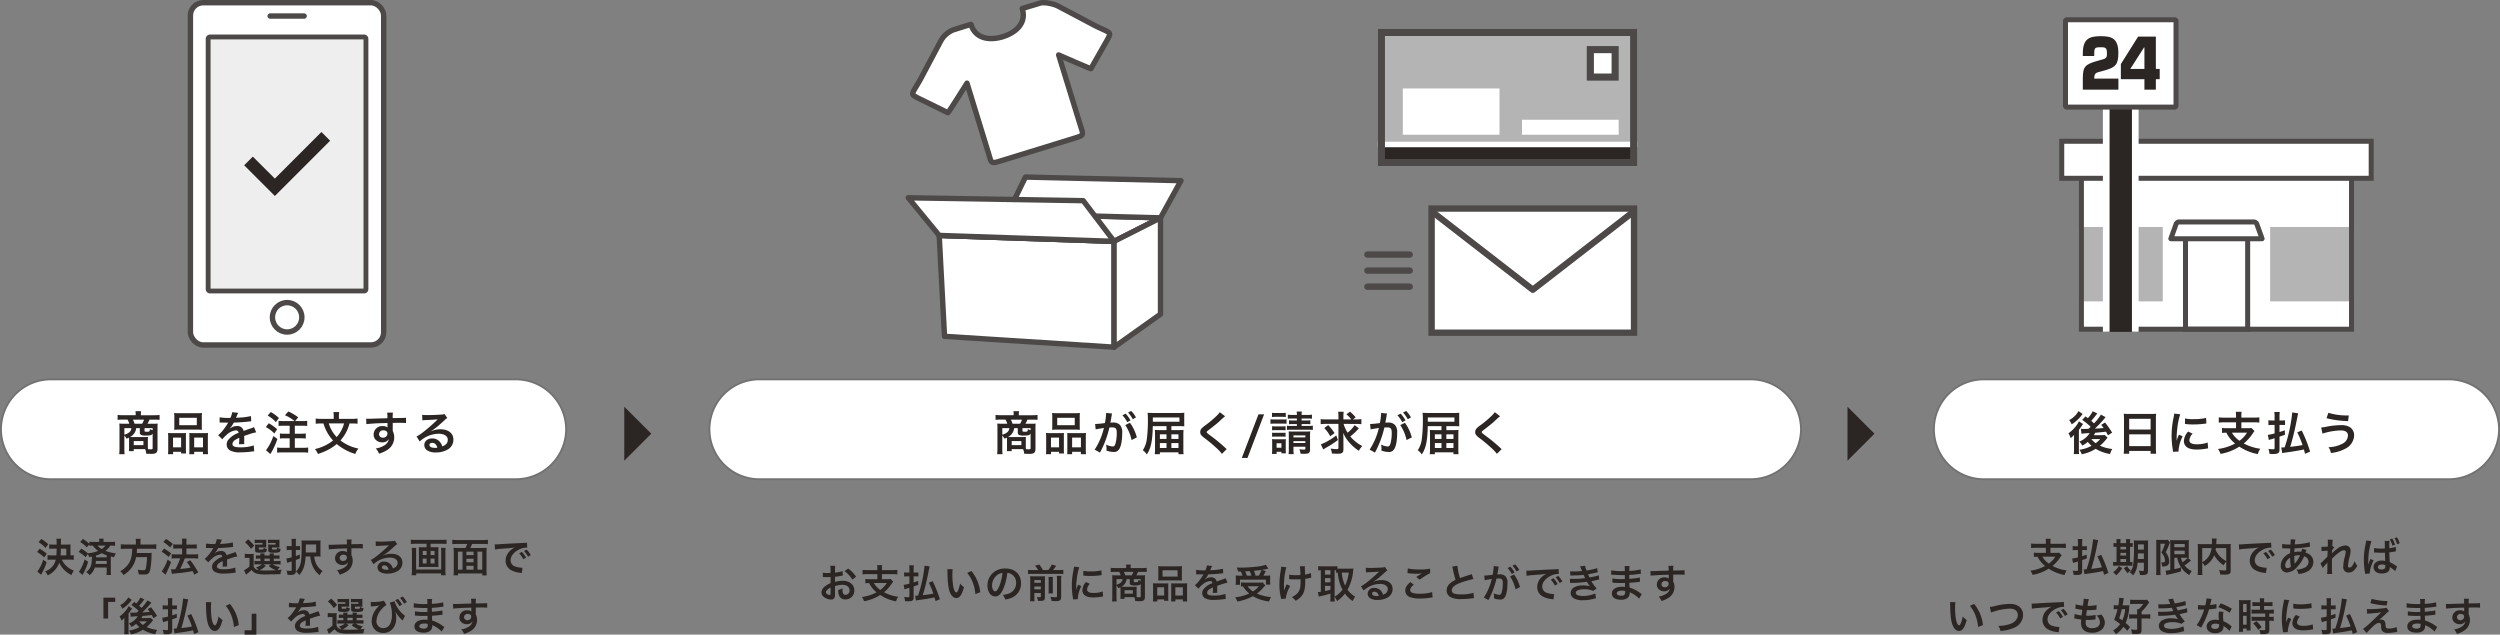 <svg xmlns="http://www.w3.org/2000/svg" width="880.657" height="223.538" viewBox="0 0 880.657 223.538"><rect x="0" y="0" width="880.657" height="223.538" fill="#808080" stroke="none"/><g id="レイヤー_2" data-name="レイヤー 2"><g id="編集用"><path d="M199.431,151.226a17.715,17.715,0,0,1-17.74,17.584H18.068a17.584,17.584,0,1,1,0-35.167H181.691A17.714,17.714,0,0,1,199.431,151.226Z" fill="#fff"/><path d="M199.431,151.226a17.715,17.715,0,0,1-17.74,17.584H18.068a17.584,17.584,0,1,1,0-35.167H181.691A17.714,17.714,0,0,1,199.431,151.226Z" fill="none" stroke="#727171" stroke-miterlimit="10" stroke-width="0.657"/><path d="M634.43,151.226a17.715,17.715,0,0,1-17.74,17.584H267.625a17.584,17.584,0,1,1,0-35.167H616.69A17.714,17.714,0,0,1,634.43,151.226Z" fill="#fff"/><path d="M634.43,151.226a17.715,17.715,0,0,1-17.74,17.584H267.625a17.584,17.584,0,1,1,0-35.167H616.69A17.714,17.714,0,0,1,634.43,151.226Z" fill="none" stroke="#727171" stroke-miterlimit="10" stroke-width="0.657"/><path d="M880.329,151.226a17.715,17.715,0,0,1-17.74,17.584H698.966a17.584,17.584,0,1,1,0-35.167H862.589A17.714,17.714,0,0,1,880.329,151.226Z" fill="#fff"/><path d="M880.329,151.226a17.715,17.715,0,0,1-17.74,17.584H698.966a17.584,17.584,0,1,1,0-35.167H862.589A17.714,17.714,0,0,1,880.329,151.226Z" fill="none" stroke="#727171" stroke-miterlimit="10" stroke-width="0.657"/><path d="M13.962,193.309a13.671,13.671,0,0,1,2.5,1.751l-.889,1.293a13.563,13.563,0,0,0-2.5-1.9Zm2.461,4.726a21.368,21.368,0,0,1-1.53,3.67c-.1.18-.389.695-.43.778l-1.321-1.154a12.641,12.641,0,0,0,2.057-4.17Zm-1.863-8.16a11.719,11.719,0,0,1,2.432,1.849l-.973,1.251a10.6,10.6,0,0,0-2.432-1.988Zm7.214,7.256A7.379,7.379,0,0,0,26.028,201a5.1,5.1,0,0,0-.82,1.584,9.09,9.09,0,0,1-4.351-4.351,7.59,7.59,0,0,1-4.045,4.449,4.687,4.687,0,0,0-.959-1.4,5.66,5.66,0,0,0,3.8-4.143H18.313a11.82,11.82,0,0,0-1.557.084V195.56a12.027,12.027,0,0,0,1.543.084h1.557c.07-.792.1-1.6.111-2.377H18.813a13.965,13.965,0,0,0-1.473.069v-1.57c.431.041.89.069,1.473.069h1.14v-.75a6.368,6.368,0,0,0-.1-1.307h1.7a5.5,5.5,0,0,0-.1,1.293v.764h2.126a9.758,9.758,0,0,0,1.293-.055,7.523,7.523,0,0,0-.055,1.111v2.753a8.328,8.328,0,0,0,1.167-.084v1.655a12.171,12.171,0,0,0-1.543-.084Zm1.585-1.487v-2.377H21.441c-.014,1.112-.042,1.654-.111,2.377Z" fill="#2b2524"/><path d="M28.606,193.267a12.306,12.306,0,0,1,2.294,1.626,11.588,11.588,0,0,0,3.67-.834,8.255,8.255,0,0,1-1.877-1.862,7,7,0,0,0-1.223.069v-.514l-.9,1.056a10.916,10.916,0,0,0-2.321-1.877l.959-1.084a15.483,15.483,0,0,1,2.266,1.7v-.709a9.345,9.345,0,0,0,1.418.07h2.071v-.167a7.183,7.183,0,0,0-.069-1h1.626a6.669,6.669,0,0,0-.07.987v.181H39.06a12.366,12.366,0,0,0,1.473-.07v1.432a8.364,8.364,0,0,0-1.348-.069h-.32a7.039,7.039,0,0,1-1.724,1.848,13.578,13.578,0,0,0,3.712.862,3.678,3.678,0,0,0-.626,1.376c-.583-.111-.75-.139-1.2-.25v4.921a12.345,12.345,0,0,0,.083,1.585h-1.6a12.9,12.9,0,0,0,.083-1.6v-1.015H33.388a5.348,5.348,0,0,1-1.835,2.683,3.577,3.577,0,0,0-1.223-1.084c1.627-1.265,2.03-2.322,2.057-5.463-.319.069-.5.1-1.014.181a3.224,3.224,0,0,0-.431-1.113l-.793,1.154a10.36,10.36,0,0,0-2.446-1.862Zm2.433,4.657a20,20,0,0,1-1.432,3.614c-.083.139-.25.473-.528,1l-1.307-1.154a4.393,4.393,0,0,0,.556-.765,17.2,17.2,0,0,0,1.488-3.572Zm2.739-.334c-.028.445-.056.639-.112,1.057H37.6V197.59Zm3.822-1.96a12.728,12.728,0,0,1-1.737-.764,10.166,10.166,0,0,1-2.016.834c0,.305,0,.305-.014.625H37.6ZM34.347,192.2a4.759,4.759,0,0,0,1.446,1.195,4.181,4.181,0,0,0,1.348-1.195Z" fill="#2b2524"/><path d="M47.866,190.959a5.631,5.631,0,0,0-.1-1.154h1.793a6.194,6.194,0,0,0-.084,1.154v.848H53.3a11.652,11.652,0,0,0,1.752-.1v1.682a12.327,12.327,0,0,0-1.7-.083H48.269c-.07,1.042-.07,1.084-.111,1.5h3.85a8.681,8.681,0,0,0,1.432-.07.343.343,0,0,1-.014.139c-.028.209-.028.376-.055.973a27.516,27.516,0,0,1-.473,4.879c-.32,1.321-.778,1.669-2.169,1.669-.486,0-.806-.014-1.876-.1a4.524,4.524,0,0,0-.4-1.612,13.22,13.22,0,0,0,2.085.181c.611,0,.75-.153.931-1.112a20.382,20.382,0,0,0,.306-3.49H47.935a9.1,9.1,0,0,1-4.462,6.3,3.866,3.866,0,0,0-1.126-1.32,9,9,0,0,0,2.489-2.057c1.2-1.432,1.668-3.045,1.737-5.88h-2.28a15.016,15.016,0,0,0-1.737.083V191.71a12.291,12.291,0,0,0,1.737.1h3.573Z" fill="#2b2524"/><path d="M57.8,193.239a17.262,17.262,0,0,1,2.488,1.7L59.41,196.2a14.321,14.321,0,0,0-2.474-1.849Zm2.474,4.754c-.486,1.279-.792,2.016-1.348,3.169-.25.515-.25.515-.431.946a2.687,2.687,0,0,1-.167.347l-1.334-1.167a16.746,16.746,0,0,0,2.043-4.171Zm-1.793-8.146a14.619,14.619,0,0,1,2.391,1.78l-.945,1.209a14.157,14.157,0,0,0-2.391-1.918Zm1.765,10.7c.223.014.334.014.473.014.222,0,.556-.014,1.029-.042a21.04,21.04,0,0,0,1.723-3.837h-1.5a11.945,11.945,0,0,0-1.5.084v-1.557a10.876,10.876,0,0,0,1.515.083H64.15v-2.085H62.482c-.542,0-1.014.028-1.459.07v-1.529a10.1,10.1,0,0,0,1.473.083H64.15v-.612a7.457,7.457,0,0,0-.083-1.459h1.682a8.078,8.078,0,0,0-.083,1.459v.612H67.89a10.2,10.2,0,0,0,1.418-.083v1.529a9.487,9.487,0,0,0-1.4-.07H65.666V195.3h2.669a10.977,10.977,0,0,0,1.459-.083v1.557a10.875,10.875,0,0,0-1.445-.084H65.082c-.084.251-.084.251-.278.765a27.55,27.55,0,0,1-1.224,2.7l-.125.264a33.333,33.333,0,0,0,3.7-.459,17.76,17.76,0,0,0-1.362-1.974l1.237-.639a30.082,30.082,0,0,1,2.808,4.281l-1.362.82c-.32-.639-.417-.848-.64-1.279a45.678,45.678,0,0,1-5.032.723c-1.515.153-1.807.2-2.252.278Z" fill="#2b2524"/><path d="M72.581,191.46a16.833,16.833,0,0,0,3.225.18,5.5,5.5,0,0,0,.556-1.723l1.821.194a10.816,10.816,0,0,0-.556,1.251c-.069.153-.1.195-.125.251.111-.014.111-.014.876-.056a18.809,18.809,0,0,0,3.642-.472l.1,1.584c-.389.028-.389.028-1.1.111-1.015.125-2.78.237-4.184.278a7.186,7.186,0,0,1-1.279,1.849l.014.028c.1-.069.1-.069.278-.209a3.361,3.361,0,0,1,1.96-.625,1.829,1.829,0,0,1,1.988,1.473q1.6-.584,2.126-.75a4.328,4.328,0,0,0,1.029-.417l.653,1.6a12.305,12.305,0,0,0-1.543.376q-.291.083-2.085.709v.152c.014.362.014.362.014.556v.557c-.014.236-.014.361-.014.458a5.666,5.666,0,0,0,.042.737l-1.612.042a11.106,11.106,0,0,0,.083-1.613v-.333a8.467,8.467,0,0,0-1.335.722,1.465,1.465,0,0,0-.722,1.14c0,.723.667,1.015,2.349,1.015a12.062,12.062,0,0,0,4.087-.584l.139,1.793a4.071,4.071,0,0,0-.64.056,25.2,25.2,0,0,1-3.558.25,5.969,5.969,0,0,1-3.1-.584,2.013,2.013,0,0,1-1.015-1.793,2.216,2.216,0,0,1,.612-1.543,6.808,6.808,0,0,1,2.988-1.96.762.762,0,0,0-.848-.75,4.7,4.7,0,0,0-2.849,1.431,6.266,6.266,0,0,0-1.21,1.265l-1.265-1.251a8.455,8.455,0,0,0,1.251-1.237,18.324,18.324,0,0,0,1.669-2.377.669.669,0,0,1,.111-.181c-.056,0-.237.014-.237.014-.222,0-1.445-.028-1.751-.028-.264-.013-.264-.013-.389-.013a1.651,1.651,0,0,0-.223.013Z" fill="#2b2524"/><path d="M89.352,199.592a2.147,2.147,0,0,0,1.724,1.237,4.641,4.641,0,0,0-.9-.959,5.687,5.687,0,0,0,2.1-1.085H90.7a5.511,5.511,0,0,0-1.071.07v-1.279a5.26,5.26,0,0,0,1.071.07h1.042v-.862h-.306a9.605,9.605,0,0,0-1.292.055v-1.223a9.015,9.015,0,0,0,1.292.056h.292c-.014-.334-.027-.473-.055-.709H93.2c-.028.222-.042.4-.056.709h1.877c-.014-.334-.028-.473-.056-.709H96.5a4.8,4.8,0,0,0-.069.709h.737a9.272,9.272,0,0,0,1.292-.056v1.223a9.988,9.988,0,0,0-1.306-.055h-.723v.862H97.5a9.744,9.744,0,0,0,1.335-.056v1.251a10.149,10.149,0,0,0-1.335-.056H96.011a7.3,7.3,0,0,0,2.585.974,5.073,5.073,0,0,0-.806,1.056c.375-.028.375-.028,1.418-.167a6.121,6.121,0,0,0-.417,1.6c-1.223.055-3,.083-4.782.083a12.235,12.235,0,0,1-3.67-.292,3.342,3.342,0,0,1-1.71-1.265,14.066,14.066,0,0,1-1.348,1.168c-.278.222-.389.306-.625.5l-.682-1.584a7.3,7.3,0,0,0,1.919-1.349v-3H87.17a5.209,5.209,0,0,0-.931.069v-1.5a6.368,6.368,0,0,0,1.112.069h1a7.591,7.591,0,0,0,1.043-.055,13.556,13.556,0,0,0-.042,1.5Zm-1.932-9.606a15.5,15.5,0,0,1,2.127,2.224l-1.154,1.126a11.186,11.186,0,0,0-2.085-2.307Zm6.353,2.155a5.452,5.452,0,0,0,.028.75c-.348-.027-.556-.041-.89-.041H91.132v.417c0,.292.041.319.6.319,1.085,0,1.1-.013,1.14-.653a3.042,3.042,0,0,0,1.14.445c-.083.765-.222,1.043-.6,1.182a6.484,6.484,0,0,1-1.835.125c-1.445,0-1.709-.139-1.709-.89v-1.181a6.626,6.626,0,0,0-.042-.821,8.013,8.013,0,0,0,.973.042h1.654v-.57H90.84a7.828,7.828,0,0,0-1.126.056V190.1a8.841,8.841,0,0,0,1.14.056h1.723a11.067,11.067,0,0,0,1.224-.042,4.957,4.957,0,0,0-.028.765Zm-.139,7.2a6.932,6.932,0,0,1-2.266,1.529,23.933,23.933,0,0,0,2.405.1c1.014,0,2.238-.042,3.5-.111a7.562,7.562,0,0,1-2.628-1.488l.848-.584H92.772Zm-.487-1.7h1.891v-.862H93.147Zm5.282-5.5a5.56,5.56,0,0,0,.028.75c-.347-.027-.556-.041-.889-.041H95.8v.417c0,.194.014.236.125.278a2.1,2.1,0,0,0,.64.055c1,0,1.028-.014,1.056-.681a4.116,4.116,0,0,0,1.223.459c-.111.765-.208,1-.514,1.14a5.737,5.737,0,0,1-1.918.167,3.969,3.969,0,0,1-1.529-.139c-.292-.125-.4-.362-.4-.793v-1.07a2.557,2.557,0,0,0-.028-.6,2.139,2.139,0,0,1-.014-.292,7.916,7.916,0,0,0,.959.042h1.668v-.57H95.524a7.837,7.837,0,0,0-1.126.056V190.1a8.982,8.982,0,0,0,1.14.056h1.7a11.044,11.044,0,0,0,1.223-.042,5.165,5.165,0,0,0-.028.765Z" fill="#2b2524"/><path d="M102.106,193.726a9.174,9.174,0,0,0-1.112.069v-1.487a5.646,5.646,0,0,0,1.14.083h.612V191.21a7.5,7.5,0,0,0-.084-1.391h1.627a7.415,7.415,0,0,0-.084,1.391v1.181h.57a4.952,4.952,0,0,0,.917-.069v1.459a6.871,6.871,0,0,0-.917-.055h-.57v2.14c.417-.139.612-.208,1.418-.5v1.362c-.653.264-.848.334-1.418.528v3.934a1.146,1.146,0,0,1-.459,1.071,2.718,2.718,0,0,1-1.473.25c-.306,0-.542-.014-1.015-.042a5.4,5.4,0,0,0-.32-1.473,11.405,11.405,0,0,0,1.39.1c.334,0,.418-.083.418-.417v-2.933l-1.126.361c-.181.056-.237.084-.445.167l-.292-1.543a9.135,9.135,0,0,0,1.863-.417v-2.585Zm5.546,2.293c-.18,3.142-.764,4.838-2.21,6.52a7.55,7.55,0,0,0-1.167-1.21,6.026,6.026,0,0,0,1.459-2.377c.389-1.181.528-2.877.528-6.38,0-1.126-.013-1.6-.055-2.21a15.612,15.612,0,0,0,1.571.055h3.669a13.816,13.816,0,0,0,1.488-.055,13.165,13.165,0,0,0-.056,1.487v2.738c0,.834.014,1.1.042,1.474-.389-.028-.737-.042-1.209-.042h-1a7.311,7.311,0,0,0,.6,2.474,6.368,6.368,0,0,0,2.336,2.655,6.763,6.763,0,0,0-1.071,1.474,8.574,8.574,0,0,1-2.516-3.364,10.687,10.687,0,0,1-.75-3.239Zm3.712-1.4v-2.822h-3.628v.876c0,.5,0,.64-.028,1.946Z" fill="#2b2524"/><path d="M123.784,195.255c0,.055.014.166.014.333a4.232,4.232,0,0,1,.445,1.96,4.462,4.462,0,0,1-2.071,3.754,9.713,9.713,0,0,1-2.516,1.139,4.574,4.574,0,0,0-.987-1.57,6.578,6.578,0,0,0,2.363-.807,2.925,2.925,0,0,0,1.612-2.029,2.291,2.291,0,0,1-2.043.987,2.56,2.56,0,0,1-1.613-.5,2.171,2.171,0,0,1-.959-1.876,2.559,2.559,0,0,1,2.767-2.53,2.322,2.322,0,0,1,1.445.417.573.573,0,0,1-.014-.167c-.014-.028-.014-.806-.014-1.182-1.987.056-3.294.1-3.906.14-2.1.152-2.1.152-2.474.208l-.056-1.654a6.012,6.012,0,0,0,.681.028c.348,0,.57,0,2.364-.07.9-.028,1.042-.028,2.182-.055.459-.014.459-.014,1.182-.042a7.484,7.484,0,0,0-.084-1.682l1.752-.014a10.854,10.854,0,0,0-.07,1.654c2.419-.014,3.5-.042,4.018-.1l.013,1.6c-.514-.041-1.181-.069-2.335-.069-.334,0-.584,0-1.682.028v.9Zm-2.836.139a1.217,1.217,0,0,0-1.292,1.112,1.1,1.1,0,0,0,1.181,1.1,1.266,1.266,0,0,0,1.362-1.251C122.2,195.769,121.713,195.394,120.948,195.394Z" fill="#2b2524"/><path d="M134.939,195.713a6.793,6.793,0,0,1,2.92-.639c2.377,0,3.906,1.223,3.906,3.128a3.4,3.4,0,0,1-1.891,3.072,6.879,6.879,0,0,1-3.364.792,4.708,4.708,0,0,1-2.7-.639,1.987,1.987,0,0,1-.834-1.6,2.14,2.14,0,0,1,2.391-1.988,2.992,2.992,0,0,1,2.405,1.14,3.749,3.749,0,0,1,.64,1.251c1.153-.431,1.654-1.029,1.654-2.015,0-1.085-1.071-1.794-2.753-1.794a8.562,8.562,0,0,0-5.727,2.336l-.945-1.5a12.422,12.422,0,0,0,1.96-1.306,46.225,46.225,0,0,0,4.156-3.615l.251-.25-.014-.014c-.529.07-1.418.126-3.934.237a4.656,4.656,0,0,0-.667.069l-.07-1.668a12.488,12.488,0,0,0,1.64.084c1.182,0,2.878-.07,4.226-.167a2.053,2.053,0,0,0,.862-.181l.862,1.223a2.99,2.99,0,0,0-.723.57c-.7.64-1.71,1.543-2.182,1.946-.251.209-1.251.959-1.529,1.14a5.808,5.808,0,0,1-.57.362Zm.417,3.462c-.5,0-.82.25-.82.639,0,.556.626.876,1.655.876a3.728,3.728,0,0,0,.722-.056C136.663,199.675,136.135,199.175,135.356,199.175Z" fill="#2b2524"/><path d="M146.442,191.543a16.667,16.667,0,0,0-1.71.084V190.1a15.008,15.008,0,0,0,1.682.084h9.175a16.274,16.274,0,0,0,1.71-.084v1.53a16.193,16.193,0,0,0-1.7-.084h-3.92v1.237h1.654a8.64,8.64,0,0,0,1.14-.055,7.3,7.3,0,0,0-.056,1.042v4.977a6.511,6.511,0,0,0,.056,1.029,8.9,8.9,0,0,0-1.223-.056h-4.49a9.085,9.085,0,0,0-1.251.056,7.016,7.016,0,0,0,.055-1.029v-4.977a7.852,7.852,0,0,0-.055-1.042,8.613,8.613,0,0,0,1.139.055h1.613v-1.237Zm10.537,1.446a14.488,14.488,0,0,0-.083,1.557v6.227a15.01,15.01,0,0,0,.1,1.863H155.38v-.653h-8.771v.653h-1.585a18.1,18.1,0,0,0,.084-1.849v-6.255a13.5,13.5,0,0,0-.084-1.543h1.613a8.861,8.861,0,0,0-.056,1.237v6.408h8.841V194.2a7.21,7.21,0,0,0-.069-1.209Zm-8.063,1.084v1.46h1.349v-1.46Zm0,2.711v1.7h1.349v-1.7Zm2.767-1.251h1.4v-1.46h-1.4Zm0,2.947h1.4v-1.7h-1.4Z" fill="#2b2524"/><path d="M163.95,193.031a8.423,8.423,0,0,0,.626-1.418h-3.545a14.86,14.86,0,0,0-1.71.083v-1.543a14.94,14.94,0,0,0,1.7.083h9.161a15.438,15.438,0,0,0,1.695-.083V191.7a14.909,14.909,0,0,0-1.695-.083h-3.907a8.161,8.161,0,0,1-.611,1.418h4.156a13.177,13.177,0,0,0,1.64-.07,12.974,12.974,0,0,0-.083,1.793V200.8a17.739,17.739,0,0,0,.083,1.89h-1.57v-.68h-8.563v.667h-1.571a14.511,14.511,0,0,0,.083-1.891V194.74a17.276,17.276,0,0,0-.083-1.779,13.05,13.05,0,0,0,1.64.07Zm-1.029,1.292h-1.6v6.339h1.6Zm1.377,1.237h2.516v-1.237H164.3Zm2.516,1.252H164.3v1.251h2.516Zm0,3.85v-1.348H164.3v1.348Zm1.39,0h1.682v-6.339H168.2Z" fill="#2b2524"/><path d="M174.271,191.752c.306.014.459.014.528.014.251,0,.251,0,2.294-.139,1.015-.056,3.392-.181,7.1-.362a7.4,7.4,0,0,0,1.432-.111l.1,1.765a2.118,2.118,0,0,0-.291-.014,6.213,6.213,0,0,0-2.753.751c-1.765.918-2.808,2.308-2.808,3.711a2.333,2.333,0,0,0,1.849,2.266,8.417,8.417,0,0,0,2.071.362c.014,0,.139,0,.278-.014l-.25,1.89c-.181-.041-.208-.041-.473-.083a8.378,8.378,0,0,1-3.252-.917,3.72,3.72,0,0,1-1.988-3.35,4.839,4.839,0,0,1,1.32-3.267,6.158,6.158,0,0,1,1.933-1.4c-1.126.167-1.988.25-4.685.445a17.24,17.24,0,0,0-2.307.278Zm9.578,2.669a8.993,8.993,0,0,1,1.459,2.043l-.973.514a9.369,9.369,0,0,0-1.459-2.071ZM186,196.1a10.24,10.24,0,0,0-1.417-2.016l.931-.487a8.073,8.073,0,0,1,1.446,1.96Z" fill="#2b2524"/><path d="M36.433,217.881v-7.354h4.156v1.516h-2.5v5.838Z" fill="#2b2524"/><path d="M43.821,217.617a6.506,6.506,0,0,1-1.029,1,5.606,5.606,0,0,0-.653-1.474,10.368,10.368,0,0,0,2.307-2.238,6.348,6.348,0,0,0,.834-1.376l1.251.82a6.717,6.717,0,0,0-.375.57c-.028.028-.083.111-.167.222-.25.362-.6.834-.709,1v5.63c0,.779.014,1.182.056,1.64H43.723a10.4,10.4,0,0,0,.084-1.529v-2.558Zm2.585-6.3c-.514.667-.528.681-.875,1.084a11.549,11.549,0,0,1-2.419,2.043,4.991,4.991,0,0,0-.779-1.278,6.815,6.815,0,0,0,2.836-2.725Zm4.435-.181c-.125.153-.125.153-.362.473a21.13,21.13,0,0,1-1.473,1.779c.389.334.528.459.834.765a13.908,13.908,0,0,0,2.085-2.642l1.418.765c-.1.1-.2.222-.5.6a34.131,34.131,0,0,1-2.724,2.849c1.084-.041,1.084-.041,2.641-.167-.223-.305-.348-.472-.737-.959l1.154-.709a27.734,27.734,0,0,1,2.141,3.059l-1.251.806c-.334-.6-.417-.765-.612-1.1-1.974.222-1.974.222-3.239.319a6.011,6.011,0,0,1-.417.737h2.141a10.846,10.846,0,0,0,1.126-.056l.862.793c-.1.125-.125.153-.223.292a12.935,12.935,0,0,1-2.057,2.154,12.457,12.457,0,0,0,3.711.987,7.507,7.507,0,0,0-.681,1.515,12.4,12.4,0,0,1-4.337-1.57,11.565,11.565,0,0,1-4.212,1.64,4.855,4.855,0,0,0-.7-1.348,10.557,10.557,0,0,0,3.684-1.21,8.088,8.088,0,0,1-1.154-1.167,9.13,9.13,0,0,1-1.64,1.112,4.927,4.927,0,0,0-.918-1.21,6.611,6.611,0,0,0,3.142-2.557,19.845,19.845,0,0,0-2.488.194l-.181-1.5a7.624,7.624,0,0,0,.848.042h.5c.209-.014.209-.014.946-.028l.667-.612a17.863,17.863,0,0,0-2.558-2.071l.987-1.07c.362.264.459.333.723.528a7.985,7.985,0,0,0,1.46-2.071Zm-1.794,7.743a5.33,5.33,0,0,0,1.307,1.251,7.519,7.519,0,0,0,1.362-1.251Z" fill="#2b2524"/><path d="M61.315,213.28a7.8,7.8,0,0,0,1.015-.056v1.446a8.542,8.542,0,0,0-1.015-.056h-.654v2.155c.5-.153.737-.236,1.6-.528l.042,1.348c-.348.125-.89.32-1.641.57v3.92c0,1.015-.458,1.32-1.932,1.32-.292,0-.625-.013-1.1-.041a5.016,5.016,0,0,0-.32-1.5,9.83,9.83,0,0,0,1.446.112c.334,0,.417-.084.417-.4v-2.92c-.25.084-.417.126-.987.292a5.53,5.53,0,0,0-.751.237l-.291-1.571a11.364,11.364,0,0,0,2.029-.417v-2.572h-.792a8.974,8.974,0,0,0-1.071.07V213.2a6.689,6.689,0,0,0,1.085.084h.778v-1.14a8.308,8.308,0,0,0-.083-1.418h1.654a9.55,9.55,0,0,0-.084,1.4v1.154Zm7.047,10.05c-.152-.612-.194-.778-.333-1.293-1.877.376-3.086.584-5.046.848-.779.111-1.168.167-1.5.25l-.292-1.709a1.34,1.34,0,0,0,.222.014c.056,0,.334-.014.806-.056a47.746,47.746,0,0,0,2.294-10.537l1.779.278c-.069.32-.139.653-.75,3.642-.4,1.974-1.168,4.991-1.669,6.478,1.863-.209,2.308-.278,3.74-.542a26.812,26.812,0,0,0-1.6-3.837l1.349-.556a40.328,40.328,0,0,1,2.53,6.38Z" fill="#2b2524"/><path d="M74.416,212.1a16.271,16.271,0,0,0-.111,2.113,26.015,26.015,0,0,0,.264,3.726c.236,1.445.681,2.335,1.126,2.335.208,0,.4-.209.57-.6A10.244,10.244,0,0,0,77,217.158a6.839,6.839,0,0,0,1.39,1.265c-.723,2.711-1.529,3.837-2.711,3.837-.931,0-1.682-.682-2.238-2.016-.57-1.39-.82-3.406-.876-7.256a6.8,6.8,0,0,0-.055-.89Zm6.575.626a13.853,13.853,0,0,1,3.128,7.478l-1.724.654a14.065,14.065,0,0,0-.89-4.018,12.1,12.1,0,0,0-1.973-3.419Z" fill="#2b2524"/><path d="M90.311,216.185v7.353H86.155v-1.515h2.5v-5.838Z" fill="#2b2524"/><path d="M101.786,212.321a16.833,16.833,0,0,0,3.225.18,5.472,5.472,0,0,0,.556-1.723l1.821.194a10.816,10.816,0,0,0-.556,1.251c-.069.153-.1.195-.125.25.111-.013.111-.013.876-.055a18.69,18.69,0,0,0,3.642-.473l.1,1.585c-.389.028-.389.028-1.1.111-1.015.125-2.78.236-4.184.278a7.179,7.179,0,0,1-1.279,1.849l.014.028c.1-.07.1-.07.278-.209a3.361,3.361,0,0,1,1.96-.625A1.829,1.829,0,0,1,109,216.435q1.6-.584,2.127-.75a4.379,4.379,0,0,0,1.028-.417l.654,1.6a12.264,12.264,0,0,0-1.543.376q-.292.083-2.085.708v.153c.014.362.014.362.014.556v.556c-.014.237-.014.362-.014.459a5.865,5.865,0,0,0,.041.737l-1.612.041a11.1,11.1,0,0,0,.083-1.612v-.334a8.513,8.513,0,0,0-1.334.723,1.464,1.464,0,0,0-.723,1.14c0,.723.667,1.015,2.349,1.015a12.087,12.087,0,0,0,4.087-.584l.139,1.793a4.06,4.06,0,0,0-.639.056,25.211,25.211,0,0,1-3.559.25,5.972,5.972,0,0,1-3.1-.584,2.015,2.015,0,0,1-1.015-1.793,2.214,2.214,0,0,1,.612-1.543,6.8,6.8,0,0,1,2.989-1.96.764.764,0,0,0-.848-.751,4.7,4.7,0,0,0-2.85,1.432,6.23,6.23,0,0,0-1.209,1.265l-1.265-1.251a8.553,8.553,0,0,0,1.251-1.237,18.476,18.476,0,0,0,1.668-2.377.669.669,0,0,1,.111-.181c-.056,0-.236.014-.236.014-.223,0-1.446-.028-1.752-.028-.264-.014-.264-.014-.389-.014a1.516,1.516,0,0,0-.222.014Z" fill="#2b2524"/><path d="M118.558,220.452a2.145,2.145,0,0,0,1.723,1.238,4.635,4.635,0,0,0-.9-.959,5.7,5.7,0,0,0,2.1-1.085h-1.571a5.5,5.5,0,0,0-1.07.07v-1.279a5.333,5.333,0,0,0,1.07.069h1.042v-.861h-.3a9.454,9.454,0,0,0-1.293.055v-1.223a9.032,9.032,0,0,0,1.293.056h.292c-.014-.334-.028-.473-.056-.709h1.529c-.028.222-.042.4-.056.709h1.877c-.014-.334-.028-.473-.056-.709h1.53a4.657,4.657,0,0,0-.07.709h.737a9.289,9.289,0,0,0,1.293-.056V217.7a9.837,9.837,0,0,0-1.307-.055h-.723v.861h1.07a9.963,9.963,0,0,0,1.335-.055V219.7a10.149,10.149,0,0,0-1.335-.056h-1.487a7.281,7.281,0,0,0,2.586.973,5.11,5.11,0,0,0-.807,1.057c.376-.028.376-.028,1.418-.167a6.123,6.123,0,0,0-.417,1.6c-1.223.056-3,.084-4.782.084a12.275,12.275,0,0,1-3.67-.292,3.342,3.342,0,0,1-1.709-1.265,14.2,14.2,0,0,1-1.349,1.168c-.278.222-.389.305-.625.5l-.681-1.584a7.32,7.32,0,0,0,1.918-1.349v-3h-.723a5.118,5.118,0,0,0-.931.069v-1.5a6.368,6.368,0,0,0,1.112.069h1a7.585,7.585,0,0,0,1.042-.055,13.885,13.885,0,0,0-.041,1.5Zm-1.933-9.6a15.5,15.5,0,0,1,2.127,2.224L117.6,214.2a11.107,11.107,0,0,0-2.085-2.307ZM122.978,213a5.452,5.452,0,0,0,.028.75c-.348-.027-.556-.041-.89-.041h-1.779v.417c0,.292.042.319.6.319,1.084,0,1.1-.014,1.139-.653a3.059,3.059,0,0,0,1.14.445c-.083.764-.222,1.043-.6,1.181a6.443,6.443,0,0,1-1.835.125c-1.446,0-1.71-.138-1.71-.889v-1.182a6.62,6.62,0,0,0-.042-.82,8.024,8.024,0,0,0,.973.042h1.654v-.57h-1.612a7.837,7.837,0,0,0-1.126.056v-1.224a8.841,8.841,0,0,0,1.14.056h1.724a11.044,11.044,0,0,0,1.223-.042,4.957,4.957,0,0,0-.028.765Zm-.139,7.2a6.9,6.9,0,0,1-2.266,1.529,23.607,23.607,0,0,0,2.405.1c1.015,0,2.238-.042,3.5-.111a7.549,7.549,0,0,1-2.627-1.488l.848-.584h-2.725Zm-.487-1.7h1.891v-.861h-1.891Zm5.283-5.5a5.56,5.56,0,0,0,.028.75c-.348-.027-.557-.041-.89-.041h-1.765v.417c0,.194.013.236.125.278a2.089,2.089,0,0,0,.639.055c1,0,1.029-.014,1.056-.681a4.15,4.15,0,0,0,1.224.459c-.111.764-.209,1-.515,1.14a5.748,5.748,0,0,1-1.918.166,3.979,3.979,0,0,1-1.529-.138c-.292-.125-.4-.362-.4-.793v-1.07a2.557,2.557,0,0,0-.028-.6,2.139,2.139,0,0,1-.014-.292,7.916,7.916,0,0,0,.959.042h1.668v-.57h-1.543a7.813,7.813,0,0,0-1.125.056v-1.224a8.955,8.955,0,0,0,1.139.056h1.7a11.079,11.079,0,0,0,1.224-.042,5.165,5.165,0,0,0-.028.765Z" fill="#2b2524"/><path d="M130.6,212.015a5.179,5.179,0,0,0,.695.041,13.966,13.966,0,0,0,3.948-.444l.876,1.5a6.651,6.651,0,0,0-1.71,1.515,6.515,6.515,0,0,0-1.793,4.115A2.323,2.323,0,0,0,135,221.259a2.705,2.705,0,0,0,2.544-1.724,7.468,7.468,0,0,0,.514-3.03,11.516,11.516,0,0,0-.75-4.226l1.668-.487a10.069,10.069,0,0,0,3.711,5.13l-.862,1.654a.739.739,0,0,1-.111-.125c-.028-.014-.1-.084-.208-.181a10.915,10.915,0,0,1-2.225-2.85,8.73,8.73,0,0,1,.292,2.433c0,2.989-1.89,5.116-4.517,5.116a4.489,4.489,0,0,1-2.391-.654,4.192,4.192,0,0,1-1.724-3.544,6.868,6.868,0,0,1,.959-3.351,8.913,8.913,0,0,1,1.4-1.793,2.471,2.471,0,0,0,.236-.208.76.76,0,0,1,.153-.153.915.915,0,0,0-.208.041l-.181.042a18.377,18.377,0,0,1-2.321.264,2.37,2.37,0,0,0-.348.042Zm9.578-1.057A9.025,9.025,0,0,1,141.64,213l-.973.514a9.372,9.372,0,0,0-1.46-2.071Zm2.155,1.682a10.237,10.237,0,0,0-1.418-2.015l.931-.487a8.047,8.047,0,0,1,1.446,1.96Z" fill="#2b2524"/><path d="M155.589,222.468a9.38,9.38,0,0,0-2.572-1.9,6.2,6.2,0,0,0-.75-.348v.153a2.17,2.17,0,0,1-.779,1.877,3.7,3.7,0,0,1-2.293.6c-2.03,0-3.2-.793-3.2-2.169,0-1.515,1.377-2.405,3.712-2.405a7.2,7.2,0,0,1,.931.056,2.666,2.666,0,0,0-.014-.334v-.306c-.014-.194-.014-.194-.027-.75-.668.014-1.1.027-1.391.027-.847,0-1.362-.013-2.516-.1-.18-.014-.319-.014-.528-.014l.028-1.5a17.932,17.932,0,0,0,3.239.236c.278,0,.751-.014,1.14-.028,0-.125,0-.6-.014-1.39-.445.014-.667.014-.876.014-.681,0-2.474-.069-3.406-.139-.152-.014-.264-.014-.305-.014h-.223l.014-1.543a18.257,18.257,0,0,0,3.739.292c.223,0,.695-.014,1.043-.027a9.844,9.844,0,0,0-.07-1.752h1.766a8.509,8.509,0,0,0-.1,1.7,18.808,18.808,0,0,0,4-.528l.069,1.543a8.776,8.776,0,0,0-1.1.125c-1.223.166-1.765.208-2.988.278.014.347.014.514.027,1.376.695-.042.695-.042,1.974-.181a10.234,10.234,0,0,0,1.724-.306l.042,1.53c-.237.013-.584.055-.9.1-.208.028-.834.1-1.876.195-.2.013-.4.027-.946.055.042,1.348.042,1.348.056,1.682a12.446,12.446,0,0,1,3.809,1.96c.236.153.306.209.5.32Zm-6.075-2.822c-1.126,0-1.807.362-1.807.96,0,.514.6.834,1.585.834A1.442,1.442,0,0,0,150.5,221a1.766,1.766,0,0,0,.167-.89v-.334A4.9,4.9,0,0,0,149.514,219.646Z" fill="#2b2524"/><path d="M167.592,216.116c0,.055.014.166.014.333a4.229,4.229,0,0,1,.445,1.96,4.46,4.46,0,0,1-2.071,3.753,9.742,9.742,0,0,1-2.516,1.14,4.59,4.59,0,0,0-.987-1.571,6.567,6.567,0,0,0,2.363-.806,2.925,2.925,0,0,0,1.612-2.029,2.291,2.291,0,0,1-2.043.987,2.56,2.56,0,0,1-1.613-.5,2.173,2.173,0,0,1-.959-1.876,2.559,2.559,0,0,1,2.766-2.53,2.318,2.318,0,0,1,1.446.417.573.573,0,0,1-.014-.167c-.014-.028-.014-.806-.014-1.182-1.987.056-3.294.1-3.906.139-2.1.153-2.1.153-2.474.209l-.056-1.654a6.233,6.233,0,0,0,.681.027c.348,0,.57,0,2.364-.069.9-.028,1.042-.028,2.182-.056.459-.013.459-.013,1.182-.041a7.484,7.484,0,0,0-.084-1.682l1.752-.014a10.844,10.844,0,0,0-.07,1.654c2.419-.014,3.5-.042,4.017-.1l.014,1.6c-.514-.042-1.181-.069-2.335-.069-.334,0-.584,0-1.682.027v.9Zm-2.836.138a1.217,1.217,0,0,0-1.292,1.113,1.1,1.1,0,0,0,1.181,1.1,1.266,1.266,0,0,0,1.362-1.251C166.007,216.63,165.521,216.254,164.756,216.254Z" fill="#2b2524"/><path d="M294.15,209.212a4.151,4.151,0,0,1-.111,1.181,1.222,1.222,0,0,1-1.279.807,4.328,4.328,0,0,1-2.627-.988,2.037,2.037,0,0,1-.765-1.57,2.964,2.964,0,0,1,1.2-2.057,7.425,7.425,0,0,1,2.029-1.182l-.014-2.141c-.111,0-.111,0-.57.028-.208.014-.4.014-.75.014-.209,0-.6-.014-.765-.014s-.306-.014-.347-.014a2.585,2.585,0,0,0-.292.014l-.014-1.557a8.555,8.555,0,0,0,1.682.125c.139,0,.292,0,.486-.014.334-.014.4-.014.556-.014v-.917a9.6,9.6,0,0,0-.083-1.6h1.738a8.477,8.477,0,0,0-.084,1.515v.89a15.528,15.528,0,0,0,2.683-.528l.056,1.557c-.251.042-.515.083-1.474.25-.459.083-.737.125-1.265.181v1.807a9.639,9.639,0,0,1,2.836-.389c2.321,0,3.976,1.417,3.976,3.391a3.089,3.089,0,0,1-3.156,3.17,2.245,2.245,0,0,1-2.28-1.543,4.664,4.664,0,0,1-.236-1.78,5.836,5.836,0,0,0,1.543-.611,4.779,4.779,0,0,0-.028.611,2.68,2.68,0,0,0,.195,1.224.96.96,0,0,0,.876.472,1.427,1.427,0,0,0,1.4-1.543c0-1.195-.973-1.974-2.46-1.974a8.893,8.893,0,0,0-2.669.459Zm-1.571-2.238c-1.042.556-1.654,1.167-1.654,1.668,0,.236.139.444.459.639a1.666,1.666,0,0,0,.889.306c.237,0,.306-.125.306-.584Zm7.7-2.808a11.859,11.859,0,0,0-2.78-3l1.307-.876a11.818,11.818,0,0,1,2.752,2.85Z" fill="#2b2524"/><path d="M309.058,200.287a6.747,6.747,0,0,0-.083-1.223h1.765a6.811,6.811,0,0,0-.069,1.223v.542H314.4a13.48,13.48,0,0,0,1.7-.083v1.585a13.052,13.052,0,0,0-1.682-.084h-3.739v1.78h1.863a6.005,6.005,0,0,0,1.181-.07l.918.931c-.153.181-.376.5-.654.9a12.971,12.971,0,0,1-2.585,2.836,14.329,14.329,0,0,0,4.99,1.6,5.616,5.616,0,0,0-.75,1.613,15.1,15.1,0,0,1-5.589-2.252,15.276,15.276,0,0,1-5.657,2.2,6.881,6.881,0,0,0-.765-1.487,14.991,14.991,0,0,0,5.157-1.64,9.65,9.65,0,0,1-2.641-3.281,12.725,12.725,0,0,0-1.306.084v-1.516a12.9,12.9,0,0,0,1.682.084h2.543v-1.78h-3.53a13.2,13.2,0,0,0-1.682.084v-1.585a13.634,13.634,0,0,0,1.7.083h3.516Zm-1.237,5.088a7.425,7.425,0,0,0,2.28,2.433,8.152,8.152,0,0,0,2.266-2.433Z" fill="#2b2524"/><path d="M322.493,201.691a7.792,7.792,0,0,0,1.015-.055v1.445a8.727,8.727,0,0,0-1.015-.055h-.653v2.154c.5-.152.737-.236,1.6-.528L323.48,206c-.347.125-.889.319-1.64.57v3.92c0,1.014-.459,1.32-1.932,1.32-.292,0-.626-.014-1.1-.042a5.017,5.017,0,0,0-.32-1.5,9.813,9.813,0,0,0,1.446.111c.333,0,.417-.083.417-.4v-2.919c-.251.083-.417.125-.987.292a5.583,5.583,0,0,0-.751.236l-.292-1.571a11.259,11.259,0,0,0,2.03-.417v-2.571h-.793a9.186,9.186,0,0,0-1.07.069v-1.487a6.679,6.679,0,0,0,1.084.083h.779v-1.139a8.194,8.194,0,0,0-.084-1.418h1.655a9.541,9.541,0,0,0-.084,1.4v1.153Zm7.048,10.051c-.153-.612-.195-.779-.334-1.293-1.876.375-3.085.584-5.045.848-.779.111-1.168.167-1.5.25l-.292-1.71a1.352,1.352,0,0,0,.223.014c.055,0,.333-.014.806-.056a47.809,47.809,0,0,0,2.294-10.536l1.779.278c-.07.319-.139.653-.751,3.642-.4,1.974-1.167,4.99-1.668,6.478,1.863-.209,2.308-.279,3.739-.543a26.685,26.685,0,0,0-1.6-3.836l1.348-.556a40.061,40.061,0,0,1,2.53,6.38Z" fill="#2b2524"/><path d="M335.6,200.51a16.071,16.071,0,0,0-.111,2.113,26,26,0,0,0,.264,3.725c.236,1.446.681,2.335,1.126,2.335.208,0,.4-.208.57-.6a10.288,10.288,0,0,0,.736-2.516,6.9,6.9,0,0,0,1.39,1.265c-.723,2.71-1.529,3.836-2.71,3.836-.932,0-1.682-.681-2.238-2.015-.57-1.39-.82-3.406-.876-7.257a6.593,6.593,0,0,0-.056-.889Zm6.575.625a13.863,13.863,0,0,1,3.127,7.479l-1.723.653a14.092,14.092,0,0,0-.89-4.017,12.15,12.15,0,0,0-1.974-3.42Z" fill="#2b2524"/><path d="M353.394,207.488c-.792,1.793-1.681,2.613-2.821,2.613-1.585,0-2.725-1.612-2.725-3.85a5.97,5.97,0,0,1,1.529-4.045,6.24,6.24,0,0,1,4.782-1.946c3.336,0,5.5,2.029,5.5,5.157a5.355,5.355,0,0,1-3.378,5.185,9.1,9.1,0,0,1-2.183.584,4.442,4.442,0,0,0-.847-1.627,7.406,7.406,0,0,0,2.766-.764,3.894,3.894,0,0,0,1.932-3.476,3.446,3.446,0,0,0-1.71-3.086,3.044,3.044,0,0,0-1.4-.417A20.074,20.074,0,0,1,353.394,207.488Zm-2.043-4.976a4.651,4.651,0,0,0-1.89,3.753c0,1.14.486,2.043,1.1,2.043.459,0,.931-.584,1.432-1.779a18.339,18.339,0,0,0,1.153-4.7A3.536,3.536,0,0,0,351.351,202.512Z" fill="#2b2524"/><path d="M365.717,200.816a8.688,8.688,0,0,0-1.126-1.53l1.5-.43a11.719,11.719,0,0,1,1.293,1.96h1.876a7.283,7.283,0,0,0,1.223-1.947l1.571.431a13.871,13.871,0,0,1-1.112,1.516h2.141a10.014,10.014,0,0,0,1.487-.084v1.5a8.516,8.516,0,0,0-1.487-.083h-9.439a8.9,8.9,0,0,0-1.487.083v-1.5a9.276,9.276,0,0,0,1.487.084Zm-1.348,9.494a8.421,8.421,0,0,0,.083,1.487h-1.6a12.45,12.45,0,0,0,.069-1.585v-5.991c0-.681-.014-.9-.041-1.251a11.823,11.823,0,0,0,1.306.056h2.7a8.005,8.005,0,0,0,1.237-.056c-.027.334-.041.654-.041,1.39v5.978c0,1.07-.306,1.334-1.6,1.334-.209,0-.375,0-.876-.014a5.446,5.446,0,0,0-.333-1.362,8.11,8.11,0,0,0,.973.083c.333,0,.4-.055.4-.3v-1.182h-2.28Zm2.28-5v-.972h-2.28v.972Zm0,2.28v-.973h-2.28v.973Zm4.281-4.364a7.986,7.986,0,0,0-.069,1.32v2.975a12.061,12.061,0,0,0,.055,1.5h-1.57a12.375,12.375,0,0,0,.055-1.487v-3a8.434,8.434,0,0,0-.069-1.306Zm2.961-.376a8.257,8.257,0,0,0-.083,1.474v5.852a1.621,1.621,0,0,1-.32,1.2c-.292.278-.667.376-1.557.376-.334,0-.625-.014-1.5-.056a4.97,4.97,0,0,0-.431-1.474,11.779,11.779,0,0,0,1.7.154c.57,0,.639-.056.639-.445v-5.644a9.039,9.039,0,0,0-.069-1.432Z" fill="#2b2524"/><path d="M378,211.158c-.014-.25-.028-.334-.07-.654a24.243,24.243,0,0,1-.361-4.156,26.693,26.693,0,0,1,.57-5.435,9.239,9.239,0,0,0,.208-1.293l1.835.195a19.173,19.173,0,0,0-.876,4.156,23.24,23.24,0,0,0-.208,3.072c0,.306-.014.417-.028.765a14.191,14.191,0,0,1,.723-1.835l1.112.5a11.4,11.4,0,0,0-1.237,4.212c0,.084,0,.195.014.375Zm5.921-5.491a3.144,3.144,0,0,0-.987,2c0,.792.765,1.209,2.211,1.209a9.784,9.784,0,0,0,3.308-.528l.139,1.765a4.613,4.613,0,0,0-.57.084,17.214,17.214,0,0,1-2.877.264c-1.724,0-2.836-.389-3.448-1.21a2.328,2.328,0,0,1-.417-1.362,4.539,4.539,0,0,1,1.279-2.863Zm-2.293-4.6a10.011,10.011,0,0,0,2.571.222,15.339,15.339,0,0,0,3.781-.375l.084,1.682c-.111.014-.32.042-.987.125a24.945,24.945,0,0,1-2.975.167,16.485,16.485,0,0,1-2.5-.153Z" fill="#2b2524"/><path d="M394.714,207.53a4.909,4.909,0,0,0-.028-.668c-.236.126-.361.181-.709.334a4.843,4.843,0,0,0-.681-.959v3.934a11.567,11.567,0,0,0,.084,1.7h-1.641a14.152,14.152,0,0,0,.084-1.682v-6.367a11.2,11.2,0,0,0-.056-1.2c.223.027.932.055,1.376.055h1.641a4.779,4.779,0,0,0-.529-1.237H392.8a11.409,11.409,0,0,0-1.543.07v-1.488a14.045,14.045,0,0,0,1.64.084h3.823v-.362a5.666,5.666,0,0,0-.07-.862h1.7l-.014.14a4.387,4.387,0,0,0-.055.722v.362h4.017a12.917,12.917,0,0,0,1.64-.084v1.488a11.283,11.283,0,0,0-1.543-.07h-1.515a6.753,6.753,0,0,1-.611,1.237h1.793a9.447,9.447,0,0,0,1.306-.055,9.02,9.02,0,0,0-.055,1.2v6.408c0,1.182-.431,1.543-1.863,1.543q-.251,0-1.543-.041a4.407,4.407,0,0,0-.333-1.39h-3.448v.611h-1.459a7.212,7.212,0,0,0,.055-1.042ZM393.3,204v1.988c1.4-.431,2-.987,2.127-1.988Zm3.573,0a3.452,3.452,0,0,1-1.849,2.683c.4.014.487.014.806.014h3.448a10.2,10.2,0,0,0,1.153-.042c-.027.361-.041.695-.041,1.015v1.64a7.868,7.868,0,0,0,.055,1.043c.376.027.681.041.918.041.375,0,.472-.069.472-.375v-4.407c-.25.515-.611.626-1.987.626a3.052,3.052,0,0,1-1.529-.209.7.7,0,0,1-.348-.681V204Zm1.793-1.321a5.871,5.871,0,0,0,.57-1.237h-3.364a6,6,0,0,1,.514,1.237Zm-2.53,6.45h2.919v-1.223h-2.919Zm5.7-5.129h-2.446v.806c0,.237.1.278.75.278.487,0,.682-.041.751-.167a1.267,1.267,0,0,0,.1-.625c.376.167.57.25.848.347Z" fill="#2b2524"/><path d="M406.189,206.793a12.881,12.881,0,0,0-.056-1.334,12.792,12.792,0,0,0,1.349.055h3.044c.4,0,.709-.014,1.043-.042a8.1,8.1,0,0,0-.042,1.21v3.711a9.494,9.494,0,0,0,.056,1.251h-1.5v-.5h-2.418v.723H406.12a10.559,10.559,0,0,0,.069-1.5Zm1.46,3h2.432v-2.933h-2.432Zm.389-9.132a10.52,10.52,0,0,0-.056-1.237,11.561,11.561,0,0,0,1.571.069h5.241a11.038,11.038,0,0,0,1.584-.069,10.064,10.064,0,0,0-.055,1.223v2.572a11.2,11.2,0,0,0,.055,1.292,12.7,12.7,0,0,0-1.445-.055h-5.5a12.709,12.709,0,0,0-1.446.055,11.457,11.457,0,0,0,.056-1.279Zm1.487,2.446h5.3v-2.224h-5.3Zm7.451,2.405a9.877,9.877,0,0,0,1.237-.055,12.156,12.156,0,0,0-.055,1.334v3.586a9.876,9.876,0,0,0,.069,1.488H416.67v-.723h-2.641v.723h-1.487c.028-.389.041-.667.041-1.238v-4.017c0-.625,0-.848-.027-1.14.319.028.611.042,1.028.042Zm-2.947,4.281h2.655v-2.933h-2.655Z" fill="#2b2524"/><path d="M421.376,200.732a16.787,16.787,0,0,0,3.225.181,5.522,5.522,0,0,0,.556-1.724l1.821.195a10.339,10.339,0,0,0-.556,1.251c-.07.153-.1.194-.126.25.112-.014.112-.014.876-.056a18.786,18.786,0,0,0,3.642-.472l.1,1.585c-.389.027-.389.027-1.1.111-1.014.125-2.78.236-4.184.278a7.172,7.172,0,0,1-1.279,1.848l.014.028c.1-.069.1-.069.278-.208a3.364,3.364,0,0,1,1.96-.626,1.829,1.829,0,0,1,1.988,1.474q1.605-.584,2.127-.751a4.371,4.371,0,0,0,1.029-.417l.653,1.6a12.259,12.259,0,0,0-1.543.375q-.293.084-2.085.709v.153c.014.361.014.361.014.556v.556c-.014.236-.014.361-.014.459a5.888,5.888,0,0,0,.041.737l-1.612.041a10.955,10.955,0,0,0,.083-1.612v-.334a8.428,8.428,0,0,0-1.334.723,1.462,1.462,0,0,0-.723,1.14c0,.723.667,1.014,2.349,1.014a12.09,12.09,0,0,0,4.087-.583l.139,1.793a4.163,4.163,0,0,0-.639.055,25.2,25.2,0,0,1-3.559.251,5.972,5.972,0,0,1-3.1-.584,2.016,2.016,0,0,1-1.015-1.793,2.214,2.214,0,0,1,.612-1.543,6.8,6.8,0,0,1,2.989-1.96.763.763,0,0,0-.848-.751,4.7,4.7,0,0,0-2.85,1.432,6.232,6.232,0,0,0-1.209,1.265l-1.265-1.251a8.517,8.517,0,0,0,1.251-1.238,18.4,18.4,0,0,0,1.668-2.376.687.687,0,0,1,.111-.181c-.055,0-.236.014-.236.014-.223,0-1.446-.028-1.752-.028-.264-.014-.264-.014-.389-.014a1.516,1.516,0,0,0-.222.014Z" fill="#2b2524"/><path d="M445.723,206.223a16.164,16.164,0,0,0-1.224,1.348,13.288,13.288,0,0,1-1.737,1.529,15.422,15.422,0,0,0,5,1.224,5.835,5.835,0,0,0-.723,1.543,15.815,15.815,0,0,1-3.767-.918,12.922,12.922,0,0,1-1.918-.945,17.8,17.8,0,0,1-5.491,1.891,6.487,6.487,0,0,0-.765-1.488,16.282,16.282,0,0,0,4.963-1.334,11.105,11.105,0,0,1-2.238-2.544c-.4.028-.431.028-.681.056v-1.432a13.393,13.393,0,0,0,1.418.069h5.046a6.723,6.723,0,0,0,1.209-.069Zm-9.564-4.893a7.984,7.984,0,0,0-.5-1.39c.472.014.847.014,1.1.014a56.066,56.066,0,0,0,6.3-.376,14.212,14.212,0,0,0,2.808-.625l.959,1.348c-.223.042-.264.042-.6.125-.542.126-.973.209-1.682.32l1.348.431c-.625,1.21-.639,1.251-.848,1.6h.918a12.677,12.677,0,0,0,1.5-.056c-.028.361-.041.667-.041,1.168V204.9a7.443,7.443,0,0,0,.069,1.029h-1.543v-1.738H436.8V206h-1.543a6.4,6.4,0,0,0,.084-1.071v-1.042c0-.39-.014-.681-.056-1.182a10.7,10.7,0,0,0,1.529.07h.876a8.94,8.94,0,0,0-.6-1.446Zm4.657,1.446c-.181-.584-.362-1.1-.57-1.6-.042.014-.584.042-1.627.1a14.591,14.591,0,0,1,.6,1.5Zm-1.335,3.739a6.435,6.435,0,0,0,1.905,1.821,8.833,8.833,0,0,0,2.085-1.821Zm3.962-3.739a11.769,11.769,0,0,0,.917-2c-.361.055-.458.069-.6.083s-.5.056-1.015.1c-.223.027-.584.055-1.029.111a10.215,10.215,0,0,1,.556,1.71Z" fill="#2b2524"/><path d="M454.487,206.431a12.1,12.1,0,0,0-1.585,4.463l-1.612.083a2.254,2.254,0,0,0-.1-.528,20.034,20.034,0,0,1-.5-4.518,29.852,29.852,0,0,1,.514-5.268,6.079,6.079,0,0,0,.1-1.029l1.834.181a13.554,13.554,0,0,0-.4,1.7,18.7,18.7,0,0,0-.361,2.738c-.07.918-.1,1.321-.1,1.585,0,.042,0,.208.014.431,0,.153,0,.389.013,1.07v.25c.014.223.028.306.028.529a14.339,14.339,0,0,1,.918-2.294Zm-.348-4a12.4,12.4,0,0,0,2.475.181c.528,0,.75-.014,1.473-.056a21.246,21.246,0,0,0-.181-3.072l1.766-.028a3.017,3.017,0,0,0-.028.473c0,.139,0,.264.028.89,0,.153.028.681.055,1.571a7.672,7.672,0,0,0,2.072-.529l.1,1.654a6.915,6.915,0,0,0-.779.139,9.875,9.875,0,0,1-1.348.237c.014.291.014.417.014.667a13.77,13.77,0,0,1-.292,3.322,5.207,5.207,0,0,1-1.585,2.7,9.016,9.016,0,0,1-1.515,1.056,5.468,5.468,0,0,0-1.348-1.306,5.735,5.735,0,0,0,2.127-1.515c.723-.876.973-1.849.973-3.907,0-.291,0-.417-.014-.875-.473.041-1.2.055-1.891.055-.389,0-.9-.014-1.265-.028-.4-.027-.458-.027-.625-.027h-.209Z" fill="#2b2524"/><path d="M470.132,210.393a9.495,9.495,0,0,0,.084,1.5h-1.627a12.122,12.122,0,0,0,.084-1.5V209.1c-1.391.417-2.336.668-2.961.793a7.622,7.622,0,0,0-1.112.292l-.39-1.585a6.67,6.67,0,0,0,1.071-.139v-7.59c-.473.014-.626.028-.932.056v-1.5a11.494,11.494,0,0,0,1.251.069h4.24a8.4,8.4,0,0,0,1.265-.069v.861c.25.014.542.028.89.028h3.642a10.176,10.176,0,0,0,1.126-.069c-.028.18-.056.458-.1.875a16.361,16.361,0,0,1-1.987,6.6,8.328,8.328,0,0,0,2.683,2.447,7.793,7.793,0,0,0-.835,1.557,10.245,10.245,0,0,1-2.752-2.628,10.882,10.882,0,0,1-2.794,2.642,5.911,5.911,0,0,0-.848-1.543ZM466.74,202.4h1.933v-1.529H466.74Zm0,2.725h1.933v-1.487H466.74Zm0,3.058a19.516,19.516,0,0,0,1.933-.445V206.39H466.74Zm3.392,1.988a8.553,8.553,0,0,0,2.78-2.447,13.114,13.114,0,0,1-1.028-2.488,17.52,17.52,0,0,1-.64-3.517c-.264.014-.361.028-.584.056v-.89a4.77,4.77,0,0,0-.528-.014Zm2.53-8.466a13.094,13.094,0,0,0,1.154,4.56,14.2,14.2,0,0,0,1.306-4.56Z" fill="#2b2524"/><path d="M483.734,204.986a6.78,6.78,0,0,1,2.919-.64c2.377,0,3.906,1.224,3.906,3.128a3.4,3.4,0,0,1-1.89,3.072,6.882,6.882,0,0,1-3.364.792,4.7,4.7,0,0,1-2.7-.639,1.984,1.984,0,0,1-.834-1.6,2.14,2.14,0,0,1,2.391-1.987,2.994,2.994,0,0,1,2.4,1.139,3.737,3.737,0,0,1,.639,1.252c1.154-.431,1.654-1.029,1.654-2.016,0-1.084-1.07-1.793-2.752-1.793a8.564,8.564,0,0,0-5.727,2.335l-.945-1.5a12.54,12.54,0,0,0,1.96-1.307,46.658,46.658,0,0,0,4.156-3.614l.25-.25-.014-.014c-.528.069-1.418.125-3.934.236a4.649,4.649,0,0,0-.667.07l-.069-1.669a12.467,12.467,0,0,0,1.64.084c1.181,0,2.877-.07,4.226-.167a2.064,2.064,0,0,0,.862-.18l.861,1.223a2.983,2.983,0,0,0-.723.57c-.7.639-1.709,1.543-2.182,1.946-.25.208-1.251.959-1.529,1.14a5.354,5.354,0,0,1-.57.361Zm.417,3.461c-.5,0-.82.25-.82.639,0,.557.625.876,1.654.876a3.8,3.8,0,0,0,.723-.055C485.458,208.948,484.929,208.447,484.151,208.447Z" fill="#2b2524"/><path d="M498.031,205.959c-.876.723-1.265,1.307-1.265,1.9,0,.9,1.014,1.293,3.364,1.293a14.8,14.8,0,0,0,4.364-.584l.153,1.905a5.711,5.711,0,0,0-.611.055,23.706,23.706,0,0,1-3.753.306,9.941,9.941,0,0,1-3.476-.459,2.388,2.388,0,0,1-1.779-2.321c0-1.056.542-1.974,1.793-3.016Zm-2.113-5.713a18.243,18.243,0,0,0,4.17.347,17.223,17.223,0,0,0,3.67-.264l.055,1.557a25.585,25.585,0,0,0-3.711,2.307l-1.209-.959c.722-.458,1.4-.875,2.043-1.237a14.74,14.74,0,0,1-2.085.111,21.986,21.986,0,0,1-2.544-.166,4.147,4.147,0,0,0-.514-.042Z" fill="#2b2524"/><path d="M513.384,199.3a23.351,23.351,0,0,0,.917,4.351c.9-.333.9-.333,3.6-1.223a3.825,3.825,0,0,0,.528-.208l.6,1.751a34.033,34.033,0,0,0-4.588,1.334c-2.029.751-3.044,1.641-3.044,2.642s.945,1.445,3.183,1.445a15.232,15.232,0,0,0,4.49-.569l.153,1.9a8.723,8.723,0,0,0-1.126.1,29.36,29.36,0,0,1-3.253.209,7.786,7.786,0,0,1-4.031-.765,2.631,2.631,0,0,1-1.209-2.321,3.264,3.264,0,0,1,1.237-2.488,8.57,8.57,0,0,1,1.891-1.2,35.386,35.386,0,0,1-.932-3.767,6.045,6.045,0,0,0-.222-.9Z" fill="#2b2524"/><path d="M527.834,200.2c-.07.4-.167.973-.306,1.724-.042.236-.042.236-.084.417.418-.014.612-.028.862-.028a2.692,2.692,0,0,1,2.058.737,3.373,3.373,0,0,1,.653,2.46c0,2.391-.4,4.295-1.07,5.06a1.762,1.762,0,0,1-1.543.626,6.463,6.463,0,0,1-2.141-.417c.014-.265.028-.473.028-.612a5.232,5.232,0,0,0-.139-1.182,5.808,5.808,0,0,0,2.029.556c.4,0,.626-.264.834-.945a12.323,12.323,0,0,0,.362-3.169c0-1.279-.32-1.655-1.39-1.655-.292,0-.515.014-.834.042a29.871,29.871,0,0,1-2.836,7.562l-1.613-.889a20.429,20.429,0,0,0,2.794-6.548c-.208.028-.208.028-.653.111l-1.265.209a5.736,5.736,0,0,0-.57.139l-.167-1.64a28.716,28.716,0,0,0,2.961-.292,19.6,19.6,0,0,0,.362-2.808v-.25l1.807.18a3.105,3.105,0,0,0-.111.431Zm4.226-.57a9.031,9.031,0,0,1,1.459,2.044l-.973.514a9.372,9.372,0,0,0-1.46-2.071Zm1.292,2.753a12.918,12.918,0,0,1,2.085,4.42l-1.584.792a13,13,0,0,0-1.9-4.518Zm.862-1.071A10.274,10.274,0,0,0,532.8,199.3l.932-.486a8.031,8.031,0,0,1,1.445,1.96Z" fill="#2b2524"/><path d="M537.668,201.024c.306.014.459.014.528.014.251,0,.251,0,2.294-.139,1.015-.056,3.392-.181,7.1-.361a7.435,7.435,0,0,0,1.432-.112l.1,1.766a2.125,2.125,0,0,0-.292-.014,6.216,6.216,0,0,0-2.752.751c-1.765.917-2.808,2.307-2.808,3.711a2.335,2.335,0,0,0,1.849,2.266,8.458,8.458,0,0,0,2.071.361c.014,0,.139,0,.278-.014l-.25,1.891c-.181-.042-.208-.042-.473-.084a8.343,8.343,0,0,1-3.252-.917,3.719,3.719,0,0,1-1.988-3.35,4.84,4.84,0,0,1,1.32-3.267,6.158,6.158,0,0,1,1.933-1.4c-1.126.167-1.988.251-4.685.445a17.416,17.416,0,0,0-2.307.278Zm9.578,2.669a9.016,9.016,0,0,1,1.459,2.043l-.973.515a9.4,9.4,0,0,0-1.459-2.072Zm2.154,1.682a10.27,10.27,0,0,0-1.417-2.016l.931-.486a8.054,8.054,0,0,1,1.446,1.96Z" fill="#2b2524"/><path d="M553.105,201.247a11.844,11.844,0,0,0,1.334.055,24.526,24.526,0,0,0,2.864-.153c-.042-.111-.042-.111-.153-.361-.347-.807-.542-1.237-.556-1.265l1.738-.237a8.071,8.071,0,0,0,.57,1.683,23.449,23.449,0,0,0,3.753-.834l.139,1.473-.473.1c-.931.223-2.474.528-2.9.584a12.432,12.432,0,0,0,.542,1.14c1.2-.25,1.835-.389,1.918-.4a7.026,7.026,0,0,0,1.321-.4l.139,1.515a8.647,8.647,0,0,0-.876.181c-.57.139-1.029.236-1.362.305s-.348.07-.514.112a13.915,13.915,0,0,0,1.862,2.544l-1.223.875a7.476,7.476,0,0,0-3.2-.57,5.369,5.369,0,0,0-2.336.389,1,1,0,0,0-.6.849.917.917,0,0,0,.6.806,5.434,5.434,0,0,0,1.988.306,10.808,10.808,0,0,0,4.282-.9l.25,1.71a7.062,7.062,0,0,0-.9.208,13.366,13.366,0,0,1-3.558.473,6.361,6.361,0,0,1-3.392-.681,2.239,2.239,0,0,1-1.07-1.905,2.323,2.323,0,0,1,1.167-1.932,6.2,6.2,0,0,1,3.239-.695,9.565,9.565,0,0,1,2.4.292,8.4,8.4,0,0,1-1.07-1.557,39.775,39.775,0,0,1-5.38.375c-.236.014-.334.014-.57.042l-.055-1.515a8.171,8.171,0,0,0,1.431.056,27.442,27.442,0,0,0,3.934-.264c-.083-.167-.139-.251-.25-.515-.139-.292-.181-.375-.292-.625a33.581,33.581,0,0,1-3.725.194c-.584,0-.654.014-.946.028Z" fill="#2b2524"/><path d="M577.4,210.88a9.382,9.382,0,0,0-2.571-1.905,6.3,6.3,0,0,0-.751-.347v.153a2.167,2.167,0,0,1-.778,1.876,3.7,3.7,0,0,1-2.294.6c-2.029,0-3.2-.792-3.2-2.169,0-1.515,1.376-2.4,3.711-2.4a7.4,7.4,0,0,1,.932.055,2.658,2.658,0,0,0-.014-.333V206.1c-.014-.2-.014-.2-.028-.751-.667.014-1.1.028-1.39.028-.848,0-1.362-.014-2.516-.1-.181-.014-.32-.014-.528-.014l.028-1.5a17.919,17.919,0,0,0,3.238.236c.278,0,.751-.014,1.14-.028,0-.125,0-.6-.014-1.39-.445.014-.667.014-.875.014-.682,0-2.475-.07-3.406-.139-.153-.014-.264-.014-.306-.014h-.222l.014-1.543a18.25,18.25,0,0,0,3.739.292c.222,0,.7-.014,1.043-.028a9.836,9.836,0,0,0-.07-1.751h1.765a8.674,8.674,0,0,0-.1,1.695,18.788,18.788,0,0,0,4-.528l.07,1.543a8.737,8.737,0,0,0-1.1.125c-1.224.167-1.766.209-2.989.278.014.348.014.515.028,1.377.7-.042.7-.042,1.974-.181a10.253,10.253,0,0,0,1.724-.306l.041,1.529c-.236.014-.584.056-.9.1-.209.027-.834.1-1.877.194-.2.014-.4.028-.945.056.041,1.348.041,1.348.055,1.682a12.4,12.4,0,0,1,3.809,1.96c.237.152.306.208.5.319Zm-6.074-2.822c-1.126,0-1.807.361-1.807.959,0,.514.6.834,1.584.834a1.445,1.445,0,0,0,1.21-.445,1.759,1.759,0,0,0,.167-.889v-.334A4.9,4.9,0,0,0,571.322,208.058Z" fill="#2b2524"/><path d="M589.4,204.527c0,.056.013.167.013.334a4.226,4.226,0,0,1,.445,1.96,4.46,4.46,0,0,1-2.071,3.753,9.726,9.726,0,0,1-2.516,1.14,4.55,4.55,0,0,0-.987-1.571,6.553,6.553,0,0,0,2.363-.806,2.929,2.929,0,0,0,1.613-2.03,2.29,2.29,0,0,1-2.044.987,2.563,2.563,0,0,1-1.612-.5,2.171,2.171,0,0,1-.959-1.877,2.559,2.559,0,0,1,2.766-2.53,2.32,2.32,0,0,1,1.445.417.6.6,0,0,1-.013-.166c-.014-.028-.014-.807-.014-1.182-1.988.056-3.295.1-3.906.139-2.1.153-2.1.153-2.475.209l-.055-1.655a6.012,6.012,0,0,0,.681.028c.347,0,.57,0,2.363-.07.9-.027,1.043-.027,2.182-.055.459-.014.459-.014,1.182-.042a7.611,7.611,0,0,0-.083-1.682l1.751-.014a10.783,10.783,0,0,0-.069,1.655c2.418-.014,3.5-.042,4.017-.1l.014,1.6c-.515-.042-1.182-.07-2.336-.07-.333,0-.583,0-1.682.028v.9Zm-2.836.139a1.218,1.218,0,0,0-1.293,1.112,1.1,1.1,0,0,0,1.182,1.1,1.266,1.266,0,0,0,1.362-1.251C587.815,205.042,587.328,204.666,586.564,204.666Z" fill="#2b2524"/><path d="M720.691,191.015a6.714,6.714,0,0,0-.084-1.223h1.766a6.684,6.684,0,0,0-.07,1.223v.542h3.725a13.663,13.663,0,0,0,1.7-.083v1.584a13.27,13.27,0,0,0-1.682-.083H722.3v1.779h1.863a6.1,6.1,0,0,0,1.181-.069l.918.931c-.153.181-.375.5-.653.9a12.973,12.973,0,0,1-2.586,2.835,14.336,14.336,0,0,0,4.99,1.6,5.609,5.609,0,0,0-.75,1.612,15.085,15.085,0,0,1-5.588-2.251,15.288,15.288,0,0,1-5.658,2.2,6.887,6.887,0,0,0-.765-1.488,15,15,0,0,0,5.158-1.64,9.623,9.623,0,0,1-2.641-3.28,12.782,12.782,0,0,0-1.307.083v-1.515a13.118,13.118,0,0,0,1.682.083h2.544v-1.779H717.16a13.424,13.424,0,0,0-1.682.083v-1.584a13.832,13.832,0,0,0,1.7.083h3.517Zm-1.237,5.088a7.408,7.408,0,0,0,2.279,2.432A8.137,8.137,0,0,0,724,196.1Z" fill="#2b2524"/><path d="M734.126,192.419a7.77,7.77,0,0,0,1.014-.056v1.446a8.514,8.514,0,0,0-1.014-.056h-.654v2.155c.5-.153.737-.236,1.6-.528l.042,1.348c-.348.125-.89.32-1.641.57v3.92c0,1.015-.458,1.321-1.932,1.321-.292,0-.625-.014-1.1-.042a5,5,0,0,0-.32-1.5,9.952,9.952,0,0,0,1.446.111c.334,0,.417-.084.417-.4v-2.92c-.25.084-.417.126-.987.292a5.53,5.53,0,0,0-.751.237l-.292-1.571a11.352,11.352,0,0,0,2.03-.417v-2.572h-.792a8.974,8.974,0,0,0-1.071.07v-1.488a6.685,6.685,0,0,0,1.084.084h.779v-1.14a8.315,8.315,0,0,0-.083-1.418h1.654a9.55,9.55,0,0,0-.084,1.4v1.154Zm7.047,10.05c-.153-.612-.194-.778-.333-1.293-1.877.376-3.086.584-5.046.848-.779.112-1.168.167-1.5.25L734,200.565a1.334,1.334,0,0,0,.222.014c.056,0,.334-.014.806-.056a47.746,47.746,0,0,0,2.294-10.537l1.779.278c-.069.32-.139.654-.751,3.642-.4,1.974-1.167,4.991-1.668,6.478,1.863-.208,2.308-.278,3.74-.542a26.812,26.812,0,0,0-1.6-3.837l1.349-.556a40.208,40.208,0,0,1,2.529,6.381Z" fill="#2b2524"/><path d="M745.573,191.1a7.029,7.029,0,0,0-.07-1.181h1.515a7.151,7.151,0,0,0-.069,1.181v.237h2V191.1a6.54,6.54,0,0,0-.07-1.181H750.4a6.948,6.948,0,0,0-.069,1.181v.237a6.214,6.214,0,0,0,.945-.07v1.4a5,5,0,0,0-.945-.055v5.365a5.533,5.533,0,0,0,.834-.055v1.39a11.243,11.243,0,0,0-1.168-.042h-4.559a6.333,6.333,0,0,0-1.071.056v-1.4a6.32,6.32,0,0,0,1.029.055h.181v-5.365a5.97,5.97,0,0,0-1.057.055v-1.4a4.484,4.484,0,0,0,1.057.07Zm2,9.022a8.818,8.818,0,0,1-2.14,2.53,5.217,5.217,0,0,0-1.071-1.1,6.378,6.378,0,0,0,2.03-2.155Zm1.377-6.589v-.917h-2v.917Zm0,2.169v-.946h-2v.946Zm0,2.279v-1.056h-2v1.056Zm.333,1.446a5.264,5.264,0,0,0,1.293,1.487,5.252,5.252,0,0,0-1.043,1.029,7.894,7.894,0,0,1-1.348-1.793Zm3.67-1.2a7.318,7.318,0,0,1-1.529,4.462,9.008,9.008,0,0,0-1.182-1.125,4.718,4.718,0,0,0,1.2-2.586,49.979,49.979,0,0,0,.278-6.825,14.134,14.134,0,0,0-.07-1.807,15.347,15.347,0,0,0,1.543.055h2.016a13.592,13.592,0,0,0,1.5-.055,13.365,13.365,0,0,0-.055,1.529v9.216c0,.681-.2,1.112-.584,1.279a3.707,3.707,0,0,1-1.376.194c-.167,0-.2,0-.876-.041a6,6,0,0,0-.361-1.529,6.427,6.427,0,0,0,1.223.139c.431,0,.528-.056.528-.306v-2.6Zm.167-3.28c-.014.82-.028,1.334-.07,1.96h2.155v-1.96Zm2.085-3.169h-2.071v1.834h2.071Z" fill="#2b2524"/><path d="M759.578,191.432c0-.431-.014-.667-.042-1.279a8.672,8.672,0,0,0,1.015.042h2.043a4.635,4.635,0,0,0,1.015-.07l.792.973a9.113,9.113,0,0,0-.431,1.057,22.48,22.48,0,0,1-1.07,2.377,5.691,5.691,0,0,1,.987,1.779,4.744,4.744,0,0,1,.222,1.376,1.57,1.57,0,0,1-.75,1.585,3.6,3.6,0,0,1-1.766.25,3.44,3.44,0,0,0-.292-1.459,4.912,4.912,0,0,0,.612.055c.542,0,.723-.153.723-.611a3.778,3.778,0,0,0-.306-1.432,5.241,5.241,0,0,0-.973-1.418,16.44,16.44,0,0,0,1.293-3.128h-1.613v9.453c0,.584.028,1.1.07,1.6h-1.613a12.36,12.36,0,0,0,.084-1.6Zm6.366,5.06v3.989a16.45,16.45,0,0,0,2.308-.6l.041,1.4c-1.445.431-2.377.653-4.434,1.112a6.547,6.547,0,0,0-.709.194l-.278-1.571a12.41,12.41,0,0,0,1.64-.236v-9.063c0-.626-.014-.959-.055-1.488a7.062,7.062,0,0,0,1.334.07h3.976a7.5,7.5,0,0,0,1.293-.07c-.028.334-.042.654-.042,1.544v3.238a13.725,13.725,0,0,0,.056,1.515,2.721,2.721,0,0,0-.39-.027l1.126.959a2.534,2.534,0,0,0-.389.292c-.431.375-1.279,1.028-1.877,1.445a7.218,7.218,0,0,0,2.558,1.974,5.289,5.289,0,0,0-.876,1.418,8.994,8.994,0,0,1-2.9-2.7,9.255,9.255,0,0,1-1.376-3.406Zm0-3.726H769.6V191.64h-3.656Zm0,2.461H769.6V193.99h-3.656Zm2.335,1.265a7.1,7.1,0,0,0,.543,1.571,9.6,9.6,0,0,0,1.807-1.557c-.181-.014-.487-.014-.681-.014Z" fill="#2b2524"/><path d="M784.231,197.812a5.307,5.307,0,0,0-.918,1.307,10.33,10.33,0,0,1-3.35-3.531,6.191,6.191,0,0,1-.667,1.321,7.963,7.963,0,0,1-2.641,2.46,5.229,5.229,0,0,0-.89-1.167v2.7a11.4,11.4,0,0,0,.07,1.655h-1.71a11.75,11.75,0,0,0,.1-1.682v-7.924a12.151,12.151,0,0,0-.056-1.348,13.356,13.356,0,0,0,1.613.069h3.406c.014-.32.014-.514.014-.75a7.171,7.171,0,0,0-.084-1.224h1.738a3.271,3.271,0,0,0-.084.7c-.014.195-.014.195-.041.765-.014.292-.014.292-.028.514h3.544a12.184,12.184,0,0,0,1.585-.069,11.868,11.868,0,0,0-.055,1.348v7.965c0,.584-.042.793-.209,1-.306.389-.806.5-2.113.5-.375,0-.792-.014-1.348-.042a5.208,5.208,0,0,0-.431-1.585,12.9,12.9,0,0,0,1.807.153c.681,0,.751-.042.751-.445Zm-8.466.223a6.334,6.334,0,0,0,2.308-2.085,7.1,7.1,0,0,0,.987-2.892h-3.295Zm4.81-4.977c-.042.348-.056.417-.1.668a8.194,8.194,0,0,0,1.571,2.307,9.365,9.365,0,0,0,2.183,1.626v-4.6Z" fill="#2b2524"/><path d="M788.672,191.752c.3.014.458.014.528.014.25,0,.25,0,2.293-.139,1.015-.056,3.392-.181,7.1-.362a7.41,7.41,0,0,0,1.432-.111l.1,1.765a2.139,2.139,0,0,0-.292-.014,6.209,6.209,0,0,0-2.752.751c-1.766.918-2.808,2.308-2.808,3.711a2.333,2.333,0,0,0,1.848,2.266,8.424,8.424,0,0,0,2.072.362c.014,0,.139,0,.278-.014l-.251,1.89c-.18-.041-.208-.041-.472-.083a8.383,8.383,0,0,1-3.253-.917,3.72,3.72,0,0,1-1.988-3.35,4.84,4.84,0,0,1,1.321-3.267,6.141,6.141,0,0,1,1.932-1.4c-1.126.167-1.988.25-4.685.445a17.264,17.264,0,0,0-2.307.278Zm9.577,2.669a9,9,0,0,1,1.46,2.043l-.973.514a9.372,9.372,0,0,0-1.46-2.071ZM800.4,196.1a10.244,10.244,0,0,0-1.418-2.016l.931-.487a8.047,8.047,0,0,1,1.446,1.96Z" fill="#2b2524"/><path d="M812.5,193.74a3.306,3.306,0,0,0-.166.4c-.139.389-.153.4-.195.528a3.739,3.739,0,0,1,1.446.681,3.1,3.1,0,0,1,1.32,2.627,3.778,3.778,0,0,1-2.391,3.475,7.739,7.739,0,0,1-2.835.737,4.476,4.476,0,0,0-.737-1.571,5.767,5.767,0,0,0,2.655-.556,2.334,2.334,0,0,0,1.626-2.168,2.038,2.038,0,0,0-1.557-1.918,12.265,12.265,0,0,1-2.418,3.7,5.312,5.312,0,0,1-3.642,2,2.2,2.2,0,0,1-2.169-2.433,4.37,4.37,0,0,1,1.376-3.114,5.759,5.759,0,0,1,1.9-1.251c0-.444.027-1,.055-1.668-.153,0-.9-.014-2.252-.055h-.264c-.041,0-.167,0-.319.013v-1.556a12.3,12.3,0,0,0,2.6.208h.306c.014-.278.014-.278.055-.834.014-.181.028-.528.028-.792a.782.782,0,0,0-.028-.223l1.724.084a8.174,8.174,0,0,0-.25,1.71,25.282,25.282,0,0,0,5.268-.737l.07,1.6a5.434,5.434,0,0,0-.542.056,44.438,44.438,0,0,1-4.893.486c-.042.6-.056,1.043-.07,1.335a7.686,7.686,0,0,1,1.918-.181,3.923,3.923,0,0,1,.529.028,5.239,5.239,0,0,0,.278-1.056Zm-6.88,3.683a2.75,2.75,0,0,0-.626,1.7c0,.626.306,1.015.792,1.015a1.917,1.917,0,0,0,1.21-.528,15.23,15.23,0,0,1-.251-3.142A4.144,4.144,0,0,0,805.624,197.423Zm2.724,1.154a1.291,1.291,0,0,1,.153-.195,10.586,10.586,0,0,0,1.724-2.78,3.252,3.252,0,0,0-.362-.014,5.128,5.128,0,0,0-1.668.25,22.952,22.952,0,0,0,.1,2.391.79.79,0,0,1,.013.181.567.567,0,0,0,.014.153Z" fill="#2b2524"/><path d="M821.463,194.907a10.233,10.233,0,0,1,1.7-1.446,4.978,4.978,0,0,1,2.933-1.306A1.792,1.792,0,0,1,828.038,194a9.946,9.946,0,0,1-.347,2.126,17.545,17.545,0,0,0-.584,3.128c0,.445.209.695.57.695a1.394,1.394,0,0,0,.973-.709,6.8,6.8,0,0,0,.806-1.585,6.768,6.768,0,0,0,.932,1.669,6.371,6.371,0,0,1-.973,1.376,2.691,2.691,0,0,1-2.058,1,2.062,2.062,0,0,1-1.195-.362,1.98,1.98,0,0,1-.723-1.751,14.031,14.031,0,0,1,.57-3.489,8.86,8.86,0,0,0,.292-1.752c0-.334-.2-.514-.57-.514a3.332,3.332,0,0,0-1.724.75,15.865,15.865,0,0,0-2.53,2.266c-.027.626-.027,1.015-.027,1.4,0,.111,0,.111.013,1.654a18.627,18.627,0,0,0,.07,2.294H819.74a12.269,12.269,0,0,0,.1-2.21c0-1.488,0-1.488.028-1.863l-.028.014a10.819,10.819,0,0,1-.987,1.168,7.9,7.9,0,0,0-.639.792l-.807-1.654a6.254,6.254,0,0,0,.9-.793c1.307-1.292,1.307-1.292,1.571-1.584.014-.667.014-.82.041-1.363,0-.319.014-.347.014-.722a18.076,18.076,0,0,0-2.127.194l-.083-1.57a4.435,4.435,0,0,0,.57.027c.264,0,1.029-.041,1.682-.083.014-.209.014-.209.028-.528,0-.39.014-.82.014-1.14a4.591,4.591,0,0,0-.042-.779l1.765.028a1.987,1.987,0,0,0-.055.515c0,.069-.014.25-.042.528s-.028.389-.056,1.237c.014,0,.07-.028.167-.056l.515.584a2.308,2.308,0,0,0-.4.417,1.273,1.273,0,0,0-.195.25c-.056.084-.084.112-.167.223l-.028.82s-.014.083-.027.25Z" fill="#2b2524"/><path d="M833.147,202.136a2.766,2.766,0,0,0-.07-.543,26.642,26.642,0,0,1-.375-4.434,24.5,24.5,0,0,1,.264-3.67c.07-.431.07-.431.375-2a7.367,7.367,0,0,0,.153-1.029v-.042l1.877.181a22.915,22.915,0,0,0-1.112,6.992c-.014.348-.014.542-.014.542v.167c0,.153-.014.306-.014.514h.014l.069-.139.153-.4c.209-.556.223-.6.376-.945.027-.07.083-.195.166-.431l1.154.5a11.654,11.654,0,0,0-1.376,4.268,2.141,2.141,0,0,0,.028.361Zm3.155-9.1a10.7,10.7,0,0,0,2.5.208c.459,0,.779,0,1.293-.014,0-.32,0-.542-.014-.653v-1.46a3.233,3.233,0,0,0-.041-.556l1.723-.028a12.35,12.35,0,0,0-.1,1.919v.653a9.873,9.873,0,0,0,2.294-.473l.055,1.571a2.635,2.635,0,0,0-.4.07,17.778,17.778,0,0,1-1.932.306v.319c.014.654.028,1.057.069,1.835l.042.723.028.57A12.4,12.4,0,0,1,844,199.286a4.037,4.037,0,0,0,.39.25l-.654,1.668a8.321,8.321,0,0,0-1.932-1.459,1.04,1.04,0,0,1,.014.208,2.57,2.57,0,0,1-.111.778c-.32.807-1.293,1.293-2.641,1.293-1.835,0-2.947-.862-2.947-2.279,0-1.335,1.2-2.28,2.863-2.28a3.524,3.524,0,0,1,1.237.181c-.028-.473-.055-1.46-.1-2.961-.556.027-.876.027-1.237.027-.528,0-1.084-.013-1.738-.055-.208-.014-.347-.014-.417-.028h-.25a.609.609,0,0,0-.125-.014h-.084Zm2.808,5.824c-.889,0-1.446.347-1.446.9,0,.528.5.861,1.279.861a1.417,1.417,0,0,0,1.14-.417,1.186,1.186,0,0,0,.181-.764,2.166,2.166,0,0,0-.014-.375A3.082,3.082,0,0,0,839.11,198.855Zm3.614-9.147a8.53,8.53,0,0,1,.96,2.169l-.932.333a8.392,8.392,0,0,0-.945-2.182Zm1.71,2a9.552,9.552,0,0,0-.931-2.127l.862-.32a8.87,8.87,0,0,1,.945,2.085Z" fill="#2b2524"/><path d="M688.817,212.1a16.061,16.061,0,0,0-.112,2.113,26.161,26.161,0,0,0,.264,3.726c.237,1.445.682,2.335,1.126,2.335.209,0,.4-.209.57-.6a10.244,10.244,0,0,0,.737-2.516,6.866,6.866,0,0,0,1.39,1.265c-.723,2.711-1.529,3.837-2.711,3.837-.931,0-1.682-.682-2.238-2.016-.57-1.39-.82-3.406-.875-7.256a6.6,6.6,0,0,0-.056-.89Zm6.575.626a13.859,13.859,0,0,1,3.127,7.478l-1.723.654a14.133,14.133,0,0,0-.89-4.018,12.131,12.131,0,0,0-1.974-3.419Z" fill="#2b2524"/><path d="M700.959,213.808a9.917,9.917,0,0,0,1.626-.278,21.947,21.947,0,0,1,5.533-.792c2.752,0,4.545,1.543,4.545,3.906a4.933,4.933,0,0,1-3.086,4.448,13.047,13.047,0,0,1-4.893,1.154,6.041,6.041,0,0,0-.709-1.794,11.923,11.923,0,0,0,4.574-.82,3.851,3.851,0,0,0,2.1-2.057,3.072,3.072,0,0,0,.152-.987,2.036,2.036,0,0,0-1.056-1.807,3.626,3.626,0,0,0-1.793-.375,19.778,19.778,0,0,0-5.477.987,5.041,5.041,0,0,0-1.112.389Z" fill="#2b2524"/><path d="M715.659,212.613c.305.014.458.014.528.014.25,0,.25,0,2.293-.14,1.015-.055,3.392-.18,7.1-.361a7.619,7.619,0,0,0,1.432-.111l.1,1.765a2.139,2.139,0,0,0-.292-.014,6.209,6.209,0,0,0-2.752.751c-1.766.917-2.808,2.308-2.808,3.711a2.333,2.333,0,0,0,1.848,2.266,8.424,8.424,0,0,0,2.072.362c.014,0,.139,0,.278-.014l-.251,1.89c-.18-.042-.208-.042-.472-.083a8.364,8.364,0,0,1-3.253-.918,3.718,3.718,0,0,1-1.988-3.35,4.839,4.839,0,0,1,1.321-3.266,6.126,6.126,0,0,1,1.932-1.4c-1.126.166-1.988.25-4.685.445a17.5,17.5,0,0,0-2.307.277Zm9.577,2.669a9,9,0,0,1,1.46,2.043l-.973.514a9.372,9.372,0,0,0-1.46-2.071Zm2.155,1.681a10.237,10.237,0,0,0-1.418-2.015l.931-.487a8.047,8.047,0,0,1,1.446,1.96Z" fill="#2b2524"/><path d="M730.831,216.254a9.1,9.1,0,0,0,2.447.529c.055-.5.18-1.432.25-1.946a18.314,18.314,0,0,1-1.988-.348c-.194-.042-.264-.056-.472-.1l.138-1.529a10.553,10.553,0,0,0,2.517.5,16.442,16.442,0,0,0,.278-2.307.568.568,0,0,0-.014-.139l1.849.166a11.268,11.268,0,0,0-.445,2.35,13.854,13.854,0,0,0,3.169-.292l-.056,1.626c-.18.014-.25.028-.556.056-1,.083-1.445.111-1.946.111-.139,0-.264,0-.862-.014-.139,1.015-.18,1.293-.264,1.96.417.014.528.014.681.014a11.1,11.1,0,0,0,2.655-.278l-.041,1.6a1.773,1.773,0,0,0-.417.042,20.117,20.117,0,0,1-2.085.125c-.223,0-.348,0-.89-.027a9.732,9.732,0,0,0-.069.986,1.736,1.736,0,0,0,.514,1.432,2.527,2.527,0,0,0,1.724.515c1.765,0,2.78-.779,2.78-2.141a3.237,3.237,0,0,0-1.251-2.349,5.15,5.15,0,0,0,1.723-.348,5.331,5.331,0,0,1,.654.876,4.328,4.328,0,0,1,.6,2.043,3.309,3.309,0,0,1-1.334,2.6,5,5,0,0,1-3.142.917c-2.53,0-3.906-1.209-3.906-3.447a9.432,9.432,0,0,1,.07-1.182c-.834-.111-1.376-.194-1.933-.319a2.327,2.327,0,0,0-.528-.084Z" fill="#2b2524"/><path d="M749.368,222.218a15.52,15.52,0,0,0-1.376-1.418,9.335,9.335,0,0,1-2.628,2.586,7.536,7.536,0,0,0-1-1.293,7.542,7.542,0,0,0,2.489-2.266,17.147,17.147,0,0,0-2.127-1.487,23.368,23.368,0,0,0,1.209-3.754H745.6a7.325,7.325,0,0,0-1,.07v-1.5a6.2,6.2,0,0,0,1.223.083h.389a18.289,18.289,0,0,0,.292-2.5v-.153l1.64.125a6.435,6.435,0,0,0-.152.89c-.084.57-.153,1-.278,1.64h1.209a9.182,9.182,0,0,0,1.168-.056c-.014.278-.014.278-.056.848a14.793,14.793,0,0,1-1.265,5.422,15.776,15.776,0,0,1,1.557,1.417Zm-1.946-7.632c-.042.209-.042.209-.153.626a26.4,26.4,0,0,1-.765,2.544c.556.375.765.528,1.1.764a11.271,11.271,0,0,0,1-3.934Zm6.964,7.243c0,1.223-.362,1.5-1.9,1.5-.4,0-.833-.014-1.445-.056a5.3,5.3,0,0,0-.375-1.57,11.89,11.89,0,0,0,1.57.152c.487,0,.6-.041.6-.264v-3.725h-1.4a10.931,10.931,0,0,0-1.418.083v-1.584a8.047,8.047,0,0,0,1.376.069h1.446v-.472a10.146,10.146,0,0,0-.083-1.321h.556a7.9,7.9,0,0,0,1.654-1.89H751.87c-.556,0-1.084.027-1.5.069v-1.585a10.606,10.606,0,0,0,1.543.084h3.211a6.16,6.16,0,0,0,1.209-.07l.765.973a2.484,2.484,0,0,0-.278.334,16.356,16.356,0,0,1-2.433,2.891v.987h1.7a9.407,9.407,0,0,0,1.376-.083v1.6a9.969,9.969,0,0,0-1.376-.083h-1.7Z" fill="#2b2524"/><path d="M760.3,212.835a11.63,11.63,0,0,0,1.335.055,24.74,24.74,0,0,0,2.863-.152c-.041-.111-.041-.111-.152-.362-.348-.806-.542-1.237-.556-1.265l1.737-.236a8.219,8.219,0,0,0,.57,1.682,23.317,23.317,0,0,0,3.753-.834l.139,1.473-.472.1c-.932.222-2.475.528-2.905.583a12.056,12.056,0,0,0,.542,1.14c1.2-.25,1.834-.389,1.918-.4a7,7,0,0,0,1.321-.4l.138,1.515c-.264.042-.556.1-.875.181-.57.139-1.029.236-1.363.306s-.347.069-.514.111a13.886,13.886,0,0,0,1.863,2.544l-1.223.876a7.463,7.463,0,0,0-3.2-.57,5.367,5.367,0,0,0-2.335.389,1,1,0,0,0-.6.848.918.918,0,0,0,.6.806,5.412,5.412,0,0,0,1.988.306,10.785,10.785,0,0,0,4.281-.9l.25,1.71a6.922,6.922,0,0,0-.9.209,13.414,13.414,0,0,1-3.559.472,6.349,6.349,0,0,1-3.391-.681,2.238,2.238,0,0,1-1.071-1.9,2.322,2.322,0,0,1,1.168-1.933,6.2,6.2,0,0,1,3.239-.695,9.611,9.611,0,0,1,2.4.292,8.3,8.3,0,0,1-1.071-1.556,39.926,39.926,0,0,1-5.379.375c-.237.014-.334.014-.57.042l-.056-1.516a8.185,8.185,0,0,0,1.432.056,27.318,27.318,0,0,0,3.934-.264c-.084-.167-.139-.25-.25-.515-.139-.291-.181-.375-.292-.625a33.555,33.555,0,0,1-3.726.195c-.584,0-.653.013-.945.027Z" fill="#2b2524"/><path d="M779.06,210.972a6.8,6.8,0,0,0-.223.932c-.069.333-.139.611-.292,1.223a11.967,11.967,0,0,0,2.224-.389l.042,1.6a2.691,2.691,0,0,0-.445.07c-.5.083-1.348.18-2.21.25a26.7,26.7,0,0,1-1.529,4.031c-.32.681-.445.931-.973,1.905-.181.333-.181.333-.264.5l-1.6-.89a12.576,12.576,0,0,0,1.348-2.224,21.283,21.283,0,0,0,1.307-3.28c-.625.013-.709.013-.876.013s-.264,0-.556-.013l-.736-.014V213.1a9.668,9.668,0,0,0,1.876.125c.167,0,.4,0,.709-.014a14.158,14.158,0,0,0,.417-2.418Zm6.3,11.26a8.4,8.4,0,0,0-2.126-1.724c.014.125.028.223.028.278a2.225,2.225,0,0,1-.6,1.474,3.213,3.213,0,0,1-2.308.778c-1.835,0-3.03-.917-3.03-2.335s1.237-2.391,3-2.391a6.925,6.925,0,0,1,1.293.125c-.042-.64-.069-1.182-.069-1.6a7.329,7.329,0,0,1,.111-1.4l1.612.084a4.632,4.632,0,0,0-.166,1.4,14.623,14.623,0,0,0,.125,1.9,8.665,8.665,0,0,1,2.2,1.279,5.254,5.254,0,0,1,.487.375,2.327,2.327,0,0,0,.208.2Zm-4.934-2.544c-.9,0-1.488.375-1.488.959s.5.9,1.363.9c.945,0,1.4-.39,1.4-1.168,0-.139-.028-.473-.028-.473A3.522,3.522,0,0,0,780.422,219.688Zm5-3.851a17.005,17.005,0,0,0-4-1.946l.834-1.348a21.954,21.954,0,0,1,3.92,1.863Z" fill="#2b2524"/><path d="M788.755,212.779a13.247,13.247,0,0,0-.055-1.4,11.932,11.932,0,0,0,1.223.042h1.682c.625,0,.876-.014,1.209-.042a10.618,10.618,0,0,0-.041,1.377V220.7c0,.737.013,1.042.041,1.39H791.4V221.4h-1.265v1.167h-1.459a12.769,12.769,0,0,0,.083-1.654Zm1.39,2.864H791.4v-2.905h-1.251Zm0,4.406H791.4v-3.127h-1.251Zm4.782-6.575a11.666,11.666,0,0,0-1.487.07V212.07a10.035,10.035,0,0,0,1.445.084h1.224v-.376a6.161,6.161,0,0,0-.084-1.042h1.6a7.333,7.333,0,0,0-.07,1.042v.376h1.516a10.171,10.171,0,0,0,1.445-.084v1.474a10.011,10.011,0,0,0-1.432-.07h-1.529V214.8h1.919a10.192,10.192,0,0,0,1.515-.084v1.474a9.006,9.006,0,0,0-1.362-.069h-.237V217.3h.181a8.565,8.565,0,0,0,1.376-.069v1.515a7.506,7.506,0,0,0-1.376-.084h-.181V221.8c0,.806-.139,1.14-.556,1.334a3.89,3.89,0,0,1-1.529.223c-.125,0-.125,0-1.084-.014a3.58,3.58,0,0,0-.334-1.46,12.329,12.329,0,0,0,1.557.111c.431,0,.514-.069.514-.375v-2.961h-3.322a12.362,12.362,0,0,0-1.487.084v-1.515a10.411,10.411,0,0,0,1.515.069h3.294v-1.181h-3.294c-.584,0-1.1.027-1.529.069v-1.474a10.616,10.616,0,0,0,1.543.084h1.432v-1.321Zm.542,8.41a10.618,10.618,0,0,0-1.779-2.279l1.182-.779a10.682,10.682,0,0,1,1.821,2.127Z" fill="#2b2524"/><path d="M804.233,222.746c-.013-.25-.027-.333-.069-.653a24.259,24.259,0,0,1-.361-4.156,26.7,26.7,0,0,1,.569-5.436,9.129,9.129,0,0,0,.209-1.292l1.835.194a19.173,19.173,0,0,0-.876,4.156,23.244,23.244,0,0,0-.208,3.073c0,.305-.014.417-.028.764a14.191,14.191,0,0,1,.723-1.835l1.112.5a11.4,11.4,0,0,0-1.237,4.211c0,.084,0,.195.013.376Zm5.922-5.491a3.146,3.146,0,0,0-.987,2c0,.792.765,1.209,2.21,1.209a9.761,9.761,0,0,0,3.309-.528l.139,1.766a4.567,4.567,0,0,0-.57.083,17.111,17.111,0,0,1-2.878.264c-1.723,0-2.835-.389-3.447-1.209a2.331,2.331,0,0,1-.417-1.362,4.541,4.541,0,0,1,1.279-2.864Zm-2.293-4.6a10,10,0,0,0,2.571.223,15.284,15.284,0,0,0,3.781-.376l.084,1.682c-.112.014-.32.042-.987.125a24.737,24.737,0,0,1-2.975.167,16.485,16.485,0,0,1-2.5-.153Z" fill="#2b2524"/><path d="M821.741,213.28a7.786,7.786,0,0,0,1.015-.056v1.446a8.519,8.519,0,0,0-1.015-.056h-.653v2.155c.5-.153.737-.236,1.6-.528l.041,1.348c-.347.125-.889.32-1.64.57v3.92c0,1.015-.459,1.32-1.932,1.32-.292,0-.626-.013-1.1-.041a5.047,5.047,0,0,0-.32-1.5,9.83,9.83,0,0,0,1.446.112c.333,0,.417-.084.417-.4v-2.92c-.25.084-.417.126-.987.292a5.53,5.53,0,0,0-.751.237l-.292-1.571a11.352,11.352,0,0,0,2.03-.417v-2.572h-.793a8.971,8.971,0,0,0-1.07.07V213.2a6.676,6.676,0,0,0,1.084.084h.779v-1.14a8.194,8.194,0,0,0-.084-1.418h1.654a9.711,9.711,0,0,0-.083,1.4v1.154Zm7.048,10.05c-.153-.612-.195-.778-.334-1.293-1.876.376-3.086.584-5.046.848-.778.111-1.167.167-1.5.25l-.292-1.709a1.352,1.352,0,0,0,.223.014c.055,0,.333-.014.806-.056a47.8,47.8,0,0,0,2.294-10.537l1.779.278c-.07.32-.139.653-.751,3.642-.4,1.974-1.168,4.991-1.668,6.478,1.863-.209,2.308-.278,3.739-.542a26.814,26.814,0,0,0-1.6-3.837l1.348-.556a40.137,40.137,0,0,1,2.53,6.38Z" fill="#2b2524"/><path d="M833.758,214.545a5.994,5.994,0,0,0,.821.041,47.876,47.876,0,0,0,4.934-.305,3.468,3.468,0,0,0,1.112-.223l.932,1.2a9.188,9.188,0,0,0-1.182,1.042c-.75.723-1.946,1.793-2.377,2.127a2.142,2.142,0,0,1,.848-.167,1.253,1.253,0,0,1,1.154.584,2.263,2.263,0,0,1,.306,1.279c.1,1.1.278,1.293,1.195,1.293a7.387,7.387,0,0,0,2.739-.529l.208,1.724c-.236.014-.32.028-1.223.167a12.223,12.223,0,0,1-1.946.167,2.656,2.656,0,0,1-1.946-.528c-.389-.362-.5-.7-.57-1.794a2.269,2.269,0,0,0-.139-.889.643.643,0,0,0-.584-.292c-.653,0-1.279.389-2.4,1.473-.709.681-1.46,1.488-1.96,2.071l-1.279-1.445a27.444,27.444,0,0,0,3.225-2.78c.32-.292.57-.529,1.613-1.529q.563-.543,1.626-1.543c-.792.125-1.154.18-1.807.236-.2.014-.2.014-1.4.111-.264.028-.264.028-.723.07-.514.041-.611.055-1.07.111Zm1.724-3.6a19.937,19.937,0,0,0,5.533.779l-.264,1.557a25.811,25.811,0,0,1-5.769-.82Z" fill="#2b2524"/><path d="M857.605,222.468a9.38,9.38,0,0,0-2.572-1.9,6.134,6.134,0,0,0-.75-.348v.153a2.167,2.167,0,0,1-.779,1.877,3.7,3.7,0,0,1-2.293.6c-2.03,0-3.2-.793-3.2-2.169,0-1.515,1.377-2.405,3.712-2.405a7.2,7.2,0,0,1,.931.056,2.869,2.869,0,0,0-.013-.334v-.306c-.014-.194-.014-.194-.028-.75-.668.014-1.1.027-1.39.027-.848,0-1.363-.013-2.516-.1-.181-.014-.32-.014-.529-.014l.028-1.5a17.932,17.932,0,0,0,3.239.236c.278,0,.751-.014,1.14-.028,0-.125,0-.6-.014-1.39-.445.014-.667.014-.876.014-.681,0-2.474-.069-3.4-.139-.153-.014-.265-.014-.306-.014h-.223l.014-1.543a18.262,18.262,0,0,0,3.74.292c.222,0,.695-.014,1.042-.027A10.033,10.033,0,0,0,852.49,211h1.765a8.593,8.593,0,0,0-.1,1.7,18.8,18.8,0,0,0,4-.528l.07,1.543a8.763,8.763,0,0,0-1.1.125c-1.223.166-1.765.208-2.988.278.014.347.014.514.028,1.376.695-.042.695-.042,1.973-.181a10.234,10.234,0,0,0,1.724-.306l.042,1.53c-.237.013-.584.055-.9.1-.208.028-.834.1-1.876.195-.195.013-.4.027-.946.055.042,1.348.042,1.348.056,1.682a12.435,12.435,0,0,1,3.809,1.96c.236.153.306.209.5.32Zm-6.075-2.822c-1.126,0-1.807.362-1.807.96,0,.514.6.834,1.585.834a1.442,1.442,0,0,0,1.209-.445,1.756,1.756,0,0,0,.167-.89v-.334A4.893,4.893,0,0,0,851.53,219.646Z" fill="#2b2524"/><path d="M869.608,216.116c0,.055.014.166.014.333a4.229,4.229,0,0,1,.445,1.96A4.46,4.46,0,0,1,868,222.162a9.726,9.726,0,0,1-2.516,1.14,4.575,4.575,0,0,0-.987-1.571,6.553,6.553,0,0,0,2.363-.806,2.925,2.925,0,0,0,1.612-2.029,2.291,2.291,0,0,1-2.043.987,2.557,2.557,0,0,1-1.612-.5,2.171,2.171,0,0,1-.96-1.876,2.559,2.559,0,0,1,2.767-2.53,2.315,2.315,0,0,1,1.445.417.573.573,0,0,1-.014-.167c-.013-.028-.013-.806-.013-1.182-1.988.056-3.295.1-3.907.139-2.1.153-2.1.153-2.474.209l-.056-1.654a6.242,6.242,0,0,0,.682.027c.347,0,.569,0,2.363-.069.9-.028,1.042-.028,2.182-.056.459-.013.459-.013,1.182-.041a7.484,7.484,0,0,0-.084-1.682l1.752-.014a10.844,10.844,0,0,0-.07,1.654c2.419-.014,3.5-.042,4.018-.1l.013,1.6c-.514-.042-1.181-.069-2.335-.069-.333,0-.584,0-1.682.027v.9Zm-2.835.138a1.218,1.218,0,0,0-1.293,1.113,1.1,1.1,0,0,0,1.181,1.1,1.267,1.267,0,0,0,1.363-1.251C868.024,216.63,867.537,216.254,866.773,216.254Z" fill="#2b2524"/><path d="M45.463,154.933a5.834,5.834,0,0,0-.032-.779c-.276.146-.422.211-.827.39a5.659,5.659,0,0,0-.8-1.12v4.59a13.6,13.6,0,0,0,.1,1.979H41.992a16.572,16.572,0,0,0,.1-1.962V150.6a13.359,13.359,0,0,0-.065-1.4c.259.033,1.087.065,1.606.065h1.914a5.624,5.624,0,0,0-.617-1.444h-1.7a13.546,13.546,0,0,0-1.8.081v-1.735a16.485,16.485,0,0,0,1.914.1H47.8v-.422a6.6,6.6,0,0,0-.081-1H49.7l-.016.162a5.011,5.011,0,0,0-.065.843v.422H54.3a15.181,15.181,0,0,0,1.914-.1v1.735a13.4,13.4,0,0,0-1.8-.081H52.649a7.772,7.772,0,0,1-.714,1.444h2.093a10.81,10.81,0,0,0,1.524-.065,10.517,10.517,0,0,0-.064,1.4v7.477c0,1.379-.5,1.8-2.174,1.8q-.292,0-1.8-.049a5.165,5.165,0,0,0-.39-1.622H47.1v.714H45.4a8.4,8.4,0,0,0,.064-1.217Zm-1.654-4.12v2.319c1.638-.5,2.336-1.151,2.482-2.319Zm4.169,0a4.025,4.025,0,0,1-2.158,3.13c.471.017.568.017.941.017h4.023a12.1,12.1,0,0,0,1.346-.049c-.032.422-.049.811-.049,1.184v1.914a9.118,9.118,0,0,0,.065,1.216q.657.05,1.071.049c.438,0,.551-.081.551-.438v-5.142c-.292.6-.714.73-2.319.73a3.569,3.569,0,0,1-1.784-.243.824.824,0,0,1-.406-.8v-1.573Zm2.092-1.541a6.815,6.815,0,0,0,.665-1.444H46.81a7.026,7.026,0,0,1,.6,1.444ZM47.118,156.8h3.406v-1.427H47.118Zm6.65-5.985H50.913v.941c0,.275.114.324.876.324.568,0,.8-.049.876-.195a1.488,1.488,0,0,0,.114-.73c.438.2.665.292.989.406Z" fill="#2b2524"/><path d="M59.256,154.073a15.037,15.037,0,0,0-.065-1.557,14.581,14.581,0,0,0,1.573.065h3.553c.47,0,.827-.016,1.216-.049a9.439,9.439,0,0,0-.049,1.411v4.331a11.276,11.276,0,0,0,.065,1.46H63.8v-.584H60.975v.843h-1.8a12.169,12.169,0,0,0,.081-1.751Zm1.7,3.5H63.8v-3.423H60.959Zm.454-10.657a12.31,12.31,0,0,0-.065-1.444,13.343,13.343,0,0,0,1.833.081H69.3a12.738,12.738,0,0,0,1.849-.081,11.706,11.706,0,0,0-.065,1.428v3a13,13,0,0,0,.065,1.508,14.775,14.775,0,0,0-1.687-.065H63.035a14.8,14.8,0,0,0-1.687.065,13.382,13.382,0,0,0,.065-1.492Zm1.736,2.855h6.18v-2.6h-6.18Zm8.694,2.806a11.274,11.274,0,0,0,1.443-.065,14.129,14.129,0,0,0-.065,1.557v4.185a11.351,11.351,0,0,0,.082,1.735H71.486v-.843H68.4v.843H66.669c.032-.454.048-.778.048-1.443v-4.688c0-.73,0-.989-.032-1.33.373.033.713.049,1.2.049Zm-3.439,5h3.1v-3.423H68.4Z" fill="#2b2524"/><path d="M77.379,147a19.593,19.593,0,0,0,3.763.211,6.428,6.428,0,0,0,.649-2.011l2.125.227a12.511,12.511,0,0,0-.649,1.46c-.081.178-.113.227-.146.291.13-.016.13-.016,1.022-.064a21.9,21.9,0,0,0,4.25-.552l.113,1.849c-.454.033-.454.033-1.281.13-1.184.146-3.244.276-4.882.325a8.412,8.412,0,0,1-1.493,2.157l.017.032c.113-.081.113-.081.324-.243a3.922,3.922,0,0,1,2.287-.73A2.133,2.133,0,0,1,85.8,151.8q1.874-.681,2.482-.876a5.061,5.061,0,0,0,1.2-.486l.763,1.865a14.42,14.42,0,0,0-1.8.438q-.341.1-2.433.827v.179c.017.421.017.421.017.649v.648c-.017.276-.017.422-.017.536a6.724,6.724,0,0,0,.049.859l-1.882.049a12.8,12.8,0,0,0,.1-1.882v-.389a9.744,9.744,0,0,0-1.557.844,1.706,1.706,0,0,0-.844,1.33c0,.843.779,1.184,2.741,1.184a14.086,14.086,0,0,0,4.769-.682l.162,2.093a4.743,4.743,0,0,0-.746.065,29.483,29.483,0,0,1-4.152.292,6.961,6.961,0,0,1-3.617-.682,2.351,2.351,0,0,1-1.184-2.092,2.583,2.583,0,0,1,.713-1.8,7.937,7.937,0,0,1,3.488-2.288.89.89,0,0,0-.99-.875,5.483,5.483,0,0,0-3.325,1.67,7.332,7.332,0,0,0-1.411,1.476l-1.476-1.46a9.909,9.909,0,0,0,1.46-1.443,21.444,21.444,0,0,0,1.946-2.774.8.8,0,0,1,.13-.21c-.065,0-.276.016-.276.016-.259,0-1.687-.033-2.043-.033-.309-.016-.309-.016-.455-.016a1.811,1.811,0,0,0-.259.016Z" fill="#2b2524"/><path d="M94.675,149.094a15.184,15.184,0,0,1,2.936,2.108l-.973,1.492a12.2,12.2,0,0,0-3-2.254Zm3.05,5.531a28.167,28.167,0,0,1-1.8,4.152c-.162.292-.259.454-.454.778-.13.211-.13.211-.227.39L93.7,158.6a16.888,16.888,0,0,0,2.579-5Zm-2.336-9.489a14.294,14.294,0,0,1,2.871,2.125L97.173,148.7a10.643,10.643,0,0,0-2.887-2.3Zm8.37,3.195a13.048,13.048,0,0,0-3.374-2.06l1.168-1.33A17.378,17.378,0,0,1,105.04,147l-1.071,1.33H106.4a10.713,10.713,0,0,0,1.817-.1v1.817c-.5-.049-1.1-.081-1.817-.081h-2.546v2.822h2.092a13.376,13.376,0,0,0,1.768-.1v1.785c-.5-.049-1.135-.081-1.768-.081h-2.092v3.357h2.774a15.652,15.652,0,0,0,1.93-.1v1.816a16.017,16.017,0,0,0-1.93-.1H99.558a15.658,15.658,0,0,0-1.931.1v-1.816a16.6,16.6,0,0,0,1.931.1h2.481V154.4h-1.654c-.649,0-1.282.032-1.784.081v-1.785a13.376,13.376,0,0,0,1.768.1h1.67V149.97H99.947a14.428,14.428,0,0,0-1.817.081v-1.817a14.051,14.051,0,0,0,1.817.1Z" fill="#2b2524"/><path d="M123.115,149.158a13.417,13.417,0,0,1-1.266,3.261,14.554,14.554,0,0,1-1.914,2.741,15.108,15.108,0,0,0,6.342,2.854,5.89,5.89,0,0,0-1.119,1.9,18.284,18.284,0,0,1-6.536-3.5,17.768,17.768,0,0,1-3.18,2.108,23.928,23.928,0,0,1-3.454,1.4,6.481,6.481,0,0,0-1.039-1.735,15.78,15.78,0,0,0,6.375-3.017,15.044,15.044,0,0,1-1.914-2.595,15.4,15.4,0,0,1-1.46-3.407h-.762a17.687,17.687,0,0,0-1.979.1v-1.833a14.465,14.465,0,0,0,2.028.113h4.314v-1.151a5.692,5.692,0,0,0-.114-1.249h2.06a5.7,5.7,0,0,0-.113,1.232v1.168h4.525a14.409,14.409,0,0,0,2.044-.113v1.833a16.682,16.682,0,0,0-1.979-.1Zm-7.3,0a11.874,11.874,0,0,0,1.233,2.774,11.6,11.6,0,0,0,1.557,2.028,11.745,11.745,0,0,0,1.476-2.044,11.546,11.546,0,0,0,1.12-2.758Z" fill="#2b2524"/><path d="M138.334,151.429c0,.065.017.195.017.389a4.953,4.953,0,0,1,.519,2.288,5.2,5.2,0,0,1-2.417,4.379,11.34,11.34,0,0,1-2.936,1.33,5.308,5.308,0,0,0-1.152-1.833,7.656,7.656,0,0,0,2.758-.941A3.409,3.409,0,0,0,137,154.673a2.671,2.671,0,0,1-2.384,1.152,2.989,2.989,0,0,1-1.882-.584,2.535,2.535,0,0,1-1.119-2.19,2.986,2.986,0,0,1,3.228-2.952,2.711,2.711,0,0,1,1.687.487.678.678,0,0,1-.016-.2c-.016-.032-.016-.941-.016-1.378-2.32.064-3.845.113-4.558.162-2.45.178-2.45.178-2.887.243l-.065-1.93a7.148,7.148,0,0,0,.794.032c.406,0,.665,0,2.758-.081,1.054-.032,1.216-.032,2.546-.065.536-.016.536-.016,1.379-.049a8.805,8.805,0,0,0-.1-1.962l2.044-.016a12.777,12.777,0,0,0-.082,1.93c2.823-.016,4.088-.049,4.688-.114l.016,1.866c-.6-.049-1.378-.081-2.725-.081-.389,0-.681,0-1.962.032v1.054Zm-3.308.162a1.421,1.421,0,0,0-1.509,1.3,1.28,1.28,0,0,0,1.379,1.281,1.478,1.478,0,0,0,1.589-1.46C136.485,152.029,135.918,151.591,135.026,151.591Z" fill="#2b2524"/><path d="M151.754,151.964a7.931,7.931,0,0,1,3.406-.746c2.774,0,4.558,1.428,4.558,3.65a3.962,3.962,0,0,1-2.206,3.584,8.014,8.014,0,0,1-3.925.925,5.493,5.493,0,0,1-3.147-.746,2.316,2.316,0,0,1-.973-1.865c0-1.347,1.168-2.32,2.79-2.32a3.494,3.494,0,0,1,2.806,1.33,4.375,4.375,0,0,1,.746,1.46c1.346-.5,1.93-1.2,1.93-2.352,0-1.265-1.249-2.092-3.212-2.092a9.992,9.992,0,0,0-6.682,2.725l-1.1-1.752a14.623,14.623,0,0,0,2.287-1.525,54.155,54.155,0,0,0,4.85-4.217l.292-.292-.017-.016c-.616.081-1.654.146-4.59.276a5.379,5.379,0,0,0-.778.081l-.082-1.947a14.665,14.665,0,0,0,1.914.1c1.379,0,3.358-.081,4.931-.194a2.394,2.394,0,0,0,1.006-.211l1.006,1.427a3.488,3.488,0,0,0-.844.665c-.811.747-2,1.8-2.546,2.271-.292.244-1.46,1.119-1.785,1.33a6.238,6.238,0,0,1-.665.422ZM152.24,156c-.584,0-.957.292-.957.746,0,.649.73,1.022,1.931,1.022a4.378,4.378,0,0,0,.843-.065C153.765,156.587,153.149,156,152.24,156Z" fill="#2b2524"/><path d="M354.731,154.933a5.834,5.834,0,0,0-.032-.779c-.276.146-.422.211-.827.39a5.7,5.7,0,0,0-.8-1.12v4.59a13.6,13.6,0,0,0,.1,1.979H351.26a16.572,16.572,0,0,0,.1-1.962V150.6a13.359,13.359,0,0,0-.065-1.4c.259.033,1.086.065,1.605.065h1.915a5.624,5.624,0,0,0-.617-1.444h-1.7a13.546,13.546,0,0,0-1.8.081v-1.735a16.485,16.485,0,0,0,1.914.1h4.46v-.422a6.6,6.6,0,0,0-.081-1h1.979l-.016.162a5.011,5.011,0,0,0-.065.843v.422h4.687a15.181,15.181,0,0,0,1.914-.1v1.735a13.4,13.4,0,0,0-1.8-.081h-1.768a7.836,7.836,0,0,1-.714,1.444H363.3a10.81,10.81,0,0,0,1.524-.065,10.484,10.484,0,0,0-.065,1.4v7.477c0,1.379-.5,1.8-2.173,1.8q-.293,0-1.8-.049a5.165,5.165,0,0,0-.39-1.622H356.37v.714h-1.7a8.4,8.4,0,0,0,.064-1.217Zm-1.654-4.12v2.319c1.638-.5,2.336-1.151,2.482-2.319Zm4.169,0a4.025,4.025,0,0,1-2.158,3.13c.471.017.568.017.941.017h4.023a12.1,12.1,0,0,0,1.346-.049c-.033.422-.049.811-.049,1.184v1.914a8.953,8.953,0,0,0,.065,1.216q.657.05,1.071.049c.438,0,.551-.081.551-.438v-5.142c-.292.6-.714.73-2.319.73a3.576,3.576,0,0,1-1.785-.243.825.825,0,0,1-.405-.8v-1.573Zm2.092-1.541a6.815,6.815,0,0,0,.665-1.444h-3.925a7.082,7.082,0,0,1,.6,1.444Zm-2.952,7.526h3.406v-1.427h-3.406Zm6.65-5.985h-2.855v.941c0,.275.114.324.876.324.568,0,.795-.049.876-.195a1.488,1.488,0,0,0,.114-.73c.438.2.665.292.989.406Z" fill="#2b2524"/><path d="M368.524,154.073a15.037,15.037,0,0,0-.065-1.557,14.581,14.581,0,0,0,1.573.065h3.553c.47,0,.827-.016,1.216-.049a9.439,9.439,0,0,0-.049,1.411v4.331a11.276,11.276,0,0,0,.065,1.46h-1.752v-.584h-2.822v.843h-1.8a12.169,12.169,0,0,0,.081-1.751Zm1.7,3.5h2.838v-3.423h-2.838Zm.454-10.657a12.31,12.31,0,0,0-.065-1.444,13.343,13.343,0,0,0,1.833.081h6.115a12.747,12.747,0,0,0,1.849-.081,11.706,11.706,0,0,0-.065,1.428v3a13,13,0,0,0,.065,1.508,14.786,14.786,0,0,0-1.687-.065H372.3a14.8,14.8,0,0,0-1.687.065,13.382,13.382,0,0,0,.065-1.492Zm1.736,2.855h6.18v-2.6h-6.18Zm8.694,2.806a11.274,11.274,0,0,0,1.443-.065,14.129,14.129,0,0,0-.065,1.557v4.185a11.518,11.518,0,0,0,.081,1.735h-1.816v-.843h-3.082v.843h-1.736c.033-.454.049-.778.049-1.443v-4.688c0-.73,0-.989-.032-1.33.373.033.713.049,1.2.049Zm-3.439,5h3.1v-3.423h-3.1Z" fill="#2b2524"/><path d="M391.594,146.385c-.081.47-.194,1.135-.357,2.011-.048.276-.048.276-.1.487.487-.016.714-.033,1.006-.033a3.14,3.14,0,0,1,2.4.86,3.931,3.931,0,0,1,.763,2.871c0,2.79-.471,5.012-1.249,5.9a2.055,2.055,0,0,1-1.8.73,7.52,7.52,0,0,1-2.5-.487c.017-.308.033-.551.033-.714a6.13,6.13,0,0,0-.162-1.378,6.8,6.8,0,0,0,2.368.649c.47,0,.73-.309.973-1.1a14.442,14.442,0,0,0,.422-3.7c0-1.492-.373-1.93-1.622-1.93-.341,0-.6.017-.974.049a34.8,34.8,0,0,1-3.308,8.824l-1.882-1.038a23.85,23.85,0,0,0,3.26-7.64c-.243.032-.243.032-.762.13l-1.476.243a6.684,6.684,0,0,0-.665.162l-.195-1.914a33.261,33.261,0,0,0,3.455-.34,22.866,22.866,0,0,0,.422-3.277v-.292l2.109.211a3.676,3.676,0,0,0-.13.5Zm4.931-.665a10.469,10.469,0,0,1,1.7,2.384l-1.135.6a10.983,10.983,0,0,0-1.7-2.417Zm1.509,3.211a15.1,15.1,0,0,1,2.433,5.158l-1.849.925a15.17,15.17,0,0,0-2.223-5.272Zm1-1.249a11.968,11.968,0,0,0-1.654-2.352l1.087-.567a9.4,9.4,0,0,1,1.687,2.287Z" fill="#2b2524"/><path d="M410.918,150.115h-4.834c-.1,5.158-.632,7.737-2.092,9.96a6.208,6.208,0,0,0-1.427-1.477,8.971,8.971,0,0,0,1.427-3.973,51.892,51.892,0,0,0,.357-7.381,14.223,14.223,0,0,0-.1-1.849c.536.049,1.168.081,2.125.081h8.954a15.1,15.1,0,0,0,1.865-.081c-.032.422-.032.714-.032,1.46v1.9c0,.616.016,1.1.032,1.411-.519-.032-1.087-.049-1.768-.049h-2.79v1.395h2.368c.844,0,1.46-.016,1.914-.065-.048.649-.065,1.233-.065,1.882V158.1a14.581,14.581,0,0,0,.081,1.9h-1.8v-.665h-6.553v.665h-1.817a13.223,13.223,0,0,0,.114-2v-4.736c0-.552-.032-1.314-.065-1.817.584.049,1.022.065,1.865.065h2.239Zm4.558-1.557V147.05H406.1v1.508ZM408.582,153v1.623h2.336V153Zm0,3.082v1.736h2.336v-1.736Zm6.553-1.459V153h-2.5v1.623Zm0,3.195v-1.736h-2.5v1.736Z" fill="#2b2524"/><path d="M431.555,146.628a24.68,24.68,0,0,0-2,1.784c-.827.763-1.963,1.671-3.86,3.115-.5.373-.617.5-.617.681,0,.243.033.275,1.46,1.346a54.652,54.652,0,0,1,5.11,4.233,3.92,3.92,0,0,0,.47.406l-1.671,1.687a15.619,15.619,0,0,0-2.108-2.222,51.312,51.312,0,0,0-4.185-3.455c-1.071-.827-1.363-1.265-1.363-2.012a1.894,1.894,0,0,1,.536-1.313,9.836,9.836,0,0,1,1.427-1.168,36.394,36.394,0,0,0,3.747-3.163,8.073,8.073,0,0,0,1.184-1.346Z" fill="#2b2524"/><path d="M445.3,145.947l-5.855,15.36h-2l5.871-15.36Z" fill="#2b2524"/><path d="M447.54,147.682a7.139,7.139,0,0,0,1.3.081H451.9a8.656,8.656,0,0,0,1.3-.064v1.573a11.3,11.3,0,0,0-1.233-.049h-3.13a9.8,9.8,0,0,0-1.3.065Zm.519,12.23c.049-.5.081-1.054.081-1.589v-2.368a9.693,9.693,0,0,0-.065-1.282,8.84,8.84,0,0,0,1.266.065h2.53a8.231,8.231,0,0,0,1.1-.048,10.038,10.038,0,0,0-.049,1.184v2.546a8.642,8.642,0,0,0,.065,1.281H451.4v-.551h-1.7v.762Zm.016-14.5a7.209,7.209,0,0,0,1.314.081h2.222a7.427,7.427,0,0,0,1.314-.081V146.9a10.216,10.216,0,0,0-1.314-.065h-2.222a10.059,10.059,0,0,0-1.314.065Zm.033,4.736a8.288,8.288,0,0,0,1.022.049h2.741a7.182,7.182,0,0,0,.989-.049v1.427a8.1,8.1,0,0,0-.989-.048H449.13a8.325,8.325,0,0,0-1.022.048Zm0,2.271a8.325,8.325,0,0,0,1.022.048h2.725a7.5,7.5,0,0,0,1-.048v1.427a8.108,8.108,0,0,0-1.022-.049h-2.725a8.171,8.171,0,0,0-1,.049Zm1.589,5.3h1.7v-1.574h-1.7Zm5.5-10.284a11.875,11.875,0,0,0-1.541.065V146.06a7.766,7.766,0,0,0,1.541.1h1.655a5.205,5.205,0,0,0-.1-1.2h1.865a5.051,5.051,0,0,0-.1,1.2h2.06a7.927,7.927,0,0,0,1.573-.1V147.5a12.778,12.778,0,0,0-1.573-.065h-2.06v.681h1.719a9.383,9.383,0,0,0,1.347-.065v1.395a10.556,10.556,0,0,0-1.379-.064h-1.687v.665h2.336a8.517,8.517,0,0,0,1.606-.1v1.525a8.838,8.838,0,0,0-1.606-.1h-5.872a9.12,9.12,0,0,0-1.638.1v-1.525a7.891,7.891,0,0,0,1.638.1h1.866v-.665h-1.428a10.742,10.742,0,0,0-1.362.064v-1.395a10.48,10.48,0,0,0,1.378.065h1.412v-.681Zm.438,10.689a13.891,13.891,0,0,0,.1,1.849H453.9a10.447,10.447,0,0,0,.1-1.849v-4.785c0-.6-.016-.924-.049-1.379.422.033.7.049,1.3.049h4.833a10.483,10.483,0,0,0,1.46-.065,14.471,14.471,0,0,0-.065,1.671v4.671c0,1.265-.405,1.574-2.044,1.574-.5,0-.778-.017-1.313-.049a6.046,6.046,0,0,0-.39-1.573,11.852,11.852,0,0,0,1.574.146c.438,0,.535-.082.535-.471v-.551h-4.2Zm4.2-4.039v-.7h-4.2v.7Zm0,1.963v-.665h-4.2v.665Z" fill="#2b2524"/><path d="M473.3,149.321a11.4,11.4,0,0,0,1.411,3.1,11.493,11.493,0,0,0,2.482-2.66l1.492,1.135c-.162.162-.162.162-.957,1.006a23.729,23.729,0,0,1-2.076,1.832,11.082,11.082,0,0,0,1.444,1.477,12.76,12.76,0,0,0,2.789,1.913,8.162,8.162,0,0,0-1.216,1.671,15.674,15.674,0,0,1-3.374-2.936,12,12,0,0,1-2.125-3.357c.033.746.065,1.67.065,2.368v3.422c0,1.184-.47,1.541-2.011,1.541-.633,0-1.314-.032-2.044-.081a5.78,5.78,0,0,0-.438-1.752,11.738,11.738,0,0,0,2.125.211c.5,0,.616-.1.616-.535v-8.353h-4.493a13.561,13.561,0,0,0-1.767.1v-1.784a13.656,13.656,0,0,0,1.865.1h4.395v-.925a12.275,12.275,0,0,0-.1-1.768h1.947a12.99,12.99,0,0,0-.1,1.785v.908H476a9.286,9.286,0,0,0-1.72-1.784l1.265-.941a13.808,13.808,0,0,1,2.012,2l-.973.73H477.7a14,14,0,0,0,1.865-.1v1.784a14,14,0,0,0-1.865-.1Zm-2,5.677a34.88,34.88,0,0,1-4.25,2.757c-.4.243-.616.373-.908.584l-.86-1.833a13.6,13.6,0,0,0,2.385-1.1,21.154,21.154,0,0,0,3.049-2.027Zm-3.422-5.256a17.991,17.991,0,0,1,2.238,2.839l-1.525,1.087a12.98,12.98,0,0,0-2.108-2.888Z" fill="#2b2524"/><path d="M488.458,146.385c-.081.47-.2,1.135-.357,2.011-.048.276-.048.276-.1.487.487-.016.714-.033,1.006-.033a3.14,3.14,0,0,1,2.4.86,3.932,3.932,0,0,1,.762,2.871c0,2.79-.47,5.012-1.248,5.9a2.057,2.057,0,0,1-1.8.73,7.52,7.52,0,0,1-2.5-.487c.016-.308.033-.551.033-.714a6.082,6.082,0,0,0-.163-1.378,6.8,6.8,0,0,0,2.369.649c.47,0,.729-.309.973-1.1a14.447,14.447,0,0,0,.421-3.7c0-1.492-.373-1.93-1.622-1.93-.34,0-.6.017-.973.049a34.806,34.806,0,0,1-3.309,8.824l-1.881-1.038a23.85,23.85,0,0,0,3.26-7.64c-.243.032-.243.032-.762.13l-1.476.243a6.684,6.684,0,0,0-.665.162l-.195-1.914a33.285,33.285,0,0,0,3.455-.34,22.866,22.866,0,0,0,.422-3.277v-.292l2.108.211a3.832,3.832,0,0,0-.129.5Zm4.931-.665a10.469,10.469,0,0,1,1.7,2.384l-1.135.6a11.016,11.016,0,0,0-1.7-2.417Zm1.508,3.211a15.067,15.067,0,0,1,2.433,5.158l-1.849.925a15.168,15.168,0,0,0-2.222-5.272Zm1.006-1.249a12.01,12.01,0,0,0-1.654-2.352l1.086-.567a9.371,9.371,0,0,1,1.687,2.287Z" fill="#2b2524"/><path d="M507.782,150.115h-4.834c-.1,5.158-.633,7.737-2.092,9.96a6.193,6.193,0,0,0-1.428-1.477,8.972,8.972,0,0,0,1.428-3.973,51.932,51.932,0,0,0,.356-7.381,14.248,14.248,0,0,0-.1-1.849c.535.049,1.168.081,2.125.081h8.953a15.12,15.12,0,0,0,1.866-.081c-.033.422-.033.714-.033,1.46v1.9c0,.616.017,1.1.033,1.411-.519-.032-1.087-.049-1.768-.049H509.5v1.395h2.368c.843,0,1.46-.016,1.914-.065-.049.649-.065,1.233-.065,1.882V158.1a14.4,14.4,0,0,0,.081,1.9H512v-.665h-6.553v.665h-1.817a13.356,13.356,0,0,0,.114-2v-4.736c0-.552-.033-1.314-.065-1.817.584.049,1.022.065,1.865.065h2.239Zm4.557-1.557V147.05h-9.375v1.508ZM505.446,153v1.623h2.336V153Zm0,3.082v1.736h2.336v-1.736ZM512,154.625V153h-2.5v1.623Zm0,3.195v-1.736h-2.5v1.736Z" fill="#2b2524"/><path d="M528.419,146.628a24.68,24.68,0,0,0-2,1.784c-.827.763-1.963,1.671-3.86,3.115-.5.373-.617.5-.617.681,0,.243.033.275,1.46,1.346a54.633,54.633,0,0,1,5.109,4.233,4.014,4.014,0,0,0,.471.406l-1.671,1.687a15.641,15.641,0,0,0-2.109-2.222,51.244,51.244,0,0,0-4.184-3.455c-1.071-.827-1.363-1.265-1.363-2.012a1.9,1.9,0,0,1,.535-1.313,9.893,9.893,0,0,1,1.428-1.168,36.394,36.394,0,0,0,3.747-3.163,8.073,8.073,0,0,0,1.184-1.346Z" fill="#2b2524"/><path d="M730.609,153.181a7.512,7.512,0,0,1-1.2,1.168,6.615,6.615,0,0,0-.762-1.72,12.074,12.074,0,0,0,2.692-2.611,7.343,7.343,0,0,0,.973-1.606l1.46.957c-.146.195-.292.422-.438.665-.032.033-.1.13-.194.26-.292.422-.7.973-.828,1.168v6.569c0,.908.017,1.378.065,1.914H730.5a12.228,12.228,0,0,0,.1-1.785v-2.984Zm3.017-7.348c-.6.779-.616.795-1.022,1.265a13.417,13.417,0,0,1-2.822,2.385,5.849,5.849,0,0,0-.908-1.492,7.954,7.954,0,0,0,3.309-3.18Zm5.174-.211c-.146.179-.146.179-.421.552a24.553,24.553,0,0,1-1.72,2.076c.455.389.617.535.974.892a16.248,16.248,0,0,0,2.433-3.082l1.654.892c-.114.114-.227.26-.584.7a39.844,39.844,0,0,1-3.179,3.325c1.265-.049,1.265-.049,3.082-.195-.26-.356-.406-.551-.86-1.119l1.346-.827a31.915,31.915,0,0,1,2.5,3.568l-1.459.941c-.39-.7-.487-.892-.714-1.281-2.3.259-2.3.259-3.78.373a6.937,6.937,0,0,1-.486.859h2.5a12.936,12.936,0,0,0,1.314-.064l1,.924c-.113.146-.146.179-.259.341a15.117,15.117,0,0,1-2.4,2.514,14.564,14.564,0,0,0,4.331,1.151,8.715,8.715,0,0,0-.795,1.769,14.49,14.49,0,0,1-5.061-1.833,13.492,13.492,0,0,1-4.914,1.914,5.7,5.7,0,0,0-.811-1.574,12.3,12.3,0,0,0,4.3-1.411,9.456,9.456,0,0,1-1.346-1.362,10.615,10.615,0,0,1-1.914,1.3,5.751,5.751,0,0,0-1.071-1.411,7.707,7.707,0,0,0,3.666-2.984,22.474,22.474,0,0,0-2.9.227l-.211-1.752a9.061,9.061,0,0,0,.989.049h.584c.244-.017.244-.017,1.1-.033l.779-.713a20.839,20.839,0,0,0-2.985-2.417l1.152-1.249c.422.308.535.389.843.616a9.243,9.243,0,0,0,1.7-2.417Zm-2.092,9.035a6.214,6.214,0,0,0,1.525,1.46,8.737,8.737,0,0,0,1.589-1.46Z" fill="#2b2524"/><path d="M748.2,147.471c0-.632-.032-1.2-.081-1.735a14.3,14.3,0,0,0,1.8.081h7.85a13.045,13.045,0,0,0,1.752-.081,14.623,14.623,0,0,0-.081,1.654v10.479a16.41,16.41,0,0,0,.1,1.962h-1.962v-.973H750.03v.973H748.1a16.98,16.98,0,0,0,.1-1.962Zm1.833,3.828h7.543v-3.763H750.03Zm0,5.856h7.543V153H750.03Z" fill="#2b2524"/><path d="M765.477,159.166c-.016-.292-.032-.389-.081-.762a28.32,28.32,0,0,1-.422-4.85,31.171,31.171,0,0,1,.665-6.342,10.641,10.641,0,0,0,.244-1.509l2.141.228A22.279,22.279,0,0,0,767,150.78a27.257,27.257,0,0,0-.244,3.585c0,.357-.016.487-.032.892a16.5,16.5,0,0,1,.844-2.141l1.3.584a13.317,13.317,0,0,0-1.443,4.915c0,.1,0,.227.016.438Zm6.91-6.407a3.672,3.672,0,0,0-1.152,2.336c0,.925.892,1.411,2.579,1.411a11.408,11.408,0,0,0,3.861-.616l.162,2.06a5.34,5.34,0,0,0-.665.1,19.99,19.99,0,0,1-3.358.308c-2.011,0-3.309-.454-4.022-1.411a2.711,2.711,0,0,1-.487-1.589,5.3,5.3,0,0,1,1.492-3.342Zm-2.676-5.369a11.664,11.664,0,0,0,3,.26,17.879,17.879,0,0,0,4.412-.438l.1,1.963-1.152.146a29.219,29.219,0,0,1-3.471.194,19.3,19.3,0,0,1-2.92-.178Z" fill="#2b2524"/><path d="M787.672,146.482a7.872,7.872,0,0,0-.1-1.427h2.06a7.85,7.85,0,0,0-.081,1.427v.633H793.9a15.756,15.756,0,0,0,1.979-.1v1.85a15.289,15.289,0,0,0-1.963-.1h-4.363v2.076h2.174a7.044,7.044,0,0,0,1.378-.081l1.071,1.087c-.179.211-.438.584-.762,1.054a15.142,15.142,0,0,1-3.017,3.309,16.7,16.7,0,0,0,5.823,1.865,6.5,6.5,0,0,0-.876,1.882,17.6,17.6,0,0,1-6.521-2.628,17.828,17.828,0,0,1-6.6,2.563,8.077,8.077,0,0,0-.892-1.736,17.481,17.481,0,0,0,6.017-1.913,11.25,11.25,0,0,1-3.082-3.828,14.8,14.8,0,0,0-1.524.1v-1.768a15.144,15.144,0,0,0,1.962.1h2.969v-2.076h-4.12a15.474,15.474,0,0,0-1.963.1v-1.85a15.945,15.945,0,0,0,1.979.1h4.1Zm-1.444,5.937a8.651,8.651,0,0,0,2.66,2.838,9.517,9.517,0,0,0,2.644-2.838Z" fill="#2b2524"/><path d="M803.751,148.12a9.083,9.083,0,0,0,1.184-.065v1.687a10.147,10.147,0,0,0-1.184-.064h-.762v2.513c.584-.178.859-.275,1.865-.616l.049,1.573c-.406.146-1.038.374-1.914.666v4.574c0,1.184-.535,1.541-2.255,1.541-.34,0-.73-.017-1.281-.049a5.877,5.877,0,0,0-.373-1.752,11.588,11.588,0,0,0,1.687.13c.389,0,.486-.1.486-.471v-3.406c-.292.1-.486.146-1.151.341a6.405,6.405,0,0,0-.876.276l-.341-1.833a13.241,13.241,0,0,0,2.368-.487v-3h-.924a10.453,10.453,0,0,0-1.249.081v-1.736a7.843,7.843,0,0,0,1.265.1h.908v-1.33a9.639,9.639,0,0,0-.1-1.654h1.93a11.2,11.2,0,0,0-.1,1.638v1.346Zm8.224,11.727c-.179-.713-.227-.908-.389-1.508-2.19.438-3.6.681-5.888.989-.909.13-1.363.195-1.752.292l-.341-2a1.609,1.609,0,0,0,.26.016c.065,0,.389-.016.94-.064a55.746,55.746,0,0,0,2.677-12.295l2.076.324c-.081.373-.162.762-.876,4.25-.47,2.3-1.362,5.823-1.946,7.558,2.173-.243,2.692-.324,4.363-.632a31.379,31.379,0,0,0-1.865-4.477l1.573-.649a46.889,46.889,0,0,1,2.952,7.445Z" fill="#2b2524"/><path d="M817.657,150.586a10.975,10.975,0,0,0,1.882-.276,28.331,28.331,0,0,1,5.093-.551,5.851,5.851,0,0,1,3.065.665,3.338,3.338,0,0,1,1.574,2.968,5.458,5.458,0,0,1-3.082,4.655,13.283,13.283,0,0,1-5.109,1.525,4.64,4.64,0,0,0-.844-2.028,11.324,11.324,0,0,0,4.882-1.232,3.353,3.353,0,0,0,1.979-2.855c0-1.217-.859-1.833-2.546-1.833a22.658,22.658,0,0,0-6.423,1.119Zm2.531-5.174a22.233,22.233,0,0,0,6.763.94h.454l-.275,2a35.835,35.835,0,0,1-7.575-1.022Z" fill="#2b2524"/><rect x="733.345" y="61.842" width="94.865" height="54.516" fill="#fff"/><rect x="732.317" y="79.95" width="29.547" height="26.214" fill="#b4b4b5"/><rect x="799.69" y="79.95" width="29.547" height="26.214" fill="#b4b4b5"/><rect x="769.872" y="79.564" width="21.896" height="36.406" fill="#fff"/><path d="M790.887,80.445v34.643H770.753V80.445h20.134m1.762-1.762H768.991v38.168h23.658V78.683Z" fill="#4c4948"/><path d="M827.474,63.11v51.978H734.08V63.11h93.394m1.763-1.763h-96.92v55.5h96.92v-55.5Z" fill="#4c4948"/><path d="M764.826,84.1a.356.356,0,0,1-.122-.017c.01,0,.014-.045.036-.105l1.831-5.082a1.24,1.24,0,0,1,1.024-.72h26.364a1.241,1.241,0,0,1,1.025.72l1.831,5.082a.382.382,0,0,1,.025.121.021.021,0,0,0-.015,0c-.019,0-.052,0-.1,0Z" fill="#fff"/><path d="M793.94,79.061a.539.539,0,0,1,.215.137l1.45,4.024H765.95l1.439-4a.527.527,0,0,1,.206-.161H793.94m.019-1.763H767.6a2.12,2.12,0,0,0-1.854,1.3l-1.83,5.081a.911.911,0,0,0,.915,1.3h31.9a.911.911,0,0,0,.915-1.3L795.813,78.6a2.119,2.119,0,0,0-1.854-1.3Z" fill="#4c4948"/><rect x="726.275" y="49.76" width="109.005" height="13.046" fill="#fff"/><path d="M834.4,50.642V61.925H727.156V50.642H834.4m1.763-1.763H725.394V63.688H836.161V48.879Z" fill="#4c4948"/><rect x="67.076" y="0.949" width="68.082" height="120.576" rx="4.522" fill="#fff"/><rect x="67.076" y="0.949" width="68.082" height="120.576" rx="4.522" fill="none" stroke="#4c4948" stroke-linecap="round" stroke-linejoin="round" stroke-width="1.899"/><rect x="73.324" y="13.031" width="55.587" height="89.477" rx="0.653" fill="#eeeeef"/><path d="M128.056,13.885v87.768H74.178V13.885h53.878m.2-1.709H73.977a1.513,1.513,0,0,0-1.508,1.508v88.171a1.512,1.512,0,0,0,1.508,1.507h54.281a1.511,1.511,0,0,0,1.507-1.507V13.684a1.512,1.512,0,0,0-1.507-1.508Z" fill="#4c4948"/><circle cx="101.149" cy="111.777" r="5.181" fill="#fff" stroke="#4c4948" stroke-linecap="round" stroke-linejoin="round" stroke-width="1.899"/><line x1="95.167" y1="5.651" x2="107.131" y2="5.651" fill="#fff" stroke="#4c4948" stroke-linecap="round" stroke-linejoin="round" stroke-width="1.899"/><path d="M96.824,69.035,86.012,58.223l3.049-3.049,7.763,7.742L113.237,46.5l3.049,3.071Z" fill="#2b2524"/><path d="M741.947,116.851V34.815a.7.7,0,0,1,.694-.7h8.843a.7.7,0,0,1,.694.7v82.036" fill="#2b2524"/><path d="M741.947,116.851V34.815a.7.7,0,0,1,.694-.7h8.843a.7.7,0,0,1,.694.7v82.036" fill="none" stroke="#fff" stroke-miterlimit="10" stroke-width="2.355"/><rect x="727.594" y="6.955" width="38.936" height="30.78" rx="0.503" fill="#fff"/><path d="M765.649,7.836V36.854H728.476V7.836h37.173m.378-1.762H728.1a1.389,1.389,0,0,0-1.385,1.385V37.232a1.389,1.389,0,0,0,1.385,1.385h37.929a1.389,1.389,0,0,0,1.385-1.385V7.459a1.389,1.389,0,0,0-1.385-1.385Z" fill="#4c4948"/><path d="M746.234,31.582H733.7V27.7c0-4.336.784-5.058,5.591-6.379,2.711-.747,2.9-.7,2.9-2.616,0-1.869-.53-2.093-2.224-2.068-1.927,0-2.224.174-2.245,2.168v.921H733.7V18.8c0-5.084,2.224-6.055,6.269-6.055,3.728,0,6.248.622,6.248,5.88,0,4.186-1.038,4.984-4.363,6.055-3.219,1.022-4.13.5-4.13,3.015h8.514Z" fill="#2b2524"/><path d="M759.428,24.282h1.355V27.9h-1.355v3.687H755.4V27.9h-8.3V22.562l6.079-9.668h6.248ZM755.4,16.731h-.148l-4.829,7.551H755.4Z" fill="#2b2524"/><polygon points="392.452 122.292 332.72 118.478 330.844 82.93 392.452 85.013 392.452 122.292" fill="#fff" stroke="#4c4948" stroke-linecap="round" stroke-linejoin="round" stroke-width="1.899"/><polygon points="408.801 76.736 355.147 75.263 330.844 82.93 392.452 85.013 408.801 76.736" fill="#fff" stroke="#4c4948" stroke-linecap="round" stroke-linejoin="round" stroke-width="1.899"/><polygon points="361.224 62.377 416.013 63.647 408.801 76.736 354.923 75.303 361.224 62.377" fill="#fff" stroke="#4c4948" stroke-linecap="round" stroke-linejoin="round" stroke-width="1.899"/><polygon points="392.452 122.292 408.801 110.663 408.801 76.736 392.452 85.013 392.452 122.292" fill="#fff" stroke="#4c4948" stroke-linecap="round" stroke-linejoin="round" stroke-width="1.899"/><polygon points="381.577 70.689 319.948 69.672 330.844 82.93 392.452 85.013 381.577 70.689" fill="#fff" stroke="#4c4948" stroke-linecap="round" stroke-linejoin="round" stroke-width="1.899"/><path d="M324.113,28.157l7.266-13.692a8.8,8.8,0,0,1,4.477-3.964c1.353-.389,6.165-1.962,6.183-1.9,1.677,5.444,7.106,5.609,11.23,4.339l0-.014c4.118-1.269,8.507-4.459,6.829-9.9-.018-.057,4.839-1.464,6.174-1.9,1.53-.471,4.736.123,6.578,1.094l13.047,6.9c5.526,2.7,5.7,2,4.131,4.967l-5.733,10.087c-.082.156-11.366-4.818-11.366-4.818l7.662,24.862c.987,3.2,1.432,3.369-1.778,4.358l-13.3,4.1-13.317,4.1c-3.214.991-2.939.6-3.926-2.6L340.629,29.3s-6.557,10.48-6.712,10.4l-10.426-5.106C320.52,33.024,321.056,33.5,324.113,28.157Z" fill="#fff" stroke="#4c4948" stroke-linecap="round" stroke-linejoin="round" stroke-width="1.899" fill-rule="evenodd"/><polygon points="219.908 162.278 219.908 143.279 229.408 152.779 219.908 162.278" fill="#2b2524"/><polygon points="650.807 162.278 650.807 143.279 660.307 152.779 650.807 162.278" fill="#2b2524"/><rect x="485.363" y="10.17" width="91.371" height="48.33" fill="#b4b4b5"/><rect x="485.363" y="49.927" width="91.371" height="8.573" fill="#fff"/><rect x="485.363" y="51.866" width="91.371" height="6.635" fill="#2b2524"/><path d="M574.229,12.676V56h-86.36V12.676h86.36m2.5-2.506H485.363V58.5h91.371V10.17Z" fill="#4c4948"/><rect x="504.301" y="73.467" width="71.31" height="43.728" fill="#fff"/><path d="M574.486,74.591v41.48H505.425V74.591h69.061m2.248-2.248H503.177v45.976h73.557V72.343Z" fill="#4c4948"/><rect x="494.161" y="31.165" width="34.06" height="16.294" fill="#fff"/><rect x="536.14" y="42.193" width="34.06" height="5.265" fill="#fff"/><rect x="560.215" y="17.48" width="8.733" height="9.673" fill="#fff"/><path d="M567.7,18.732V25.9h-6.228V18.732H567.7m2.5-2.5H558.962V28.405H570.2V16.227Z" fill="#4c4948"/><polyline points="574.643 75.177 539.956 102.06 505.268 75.177" fill="none" stroke="#4c4948" stroke-linecap="round" stroke-linejoin="round" stroke-width="2.248"/><line x1="481.688" y1="89.676" x2="496.58" y2="89.676" fill="none" stroke="#4c4948" stroke-linecap="round" stroke-linejoin="round" stroke-width="2.248"/><line x1="481.688" y1="95.331" x2="496.58" y2="95.331" fill="none" stroke="#4c4948" stroke-linecap="round" stroke-linejoin="round" stroke-width="2.248"/><line x1="481.688" y1="100.986" x2="496.58" y2="100.986" fill="none" stroke="#4c4948" stroke-linecap="round" stroke-linejoin="round" stroke-width="2.248"/></g></g></svg>